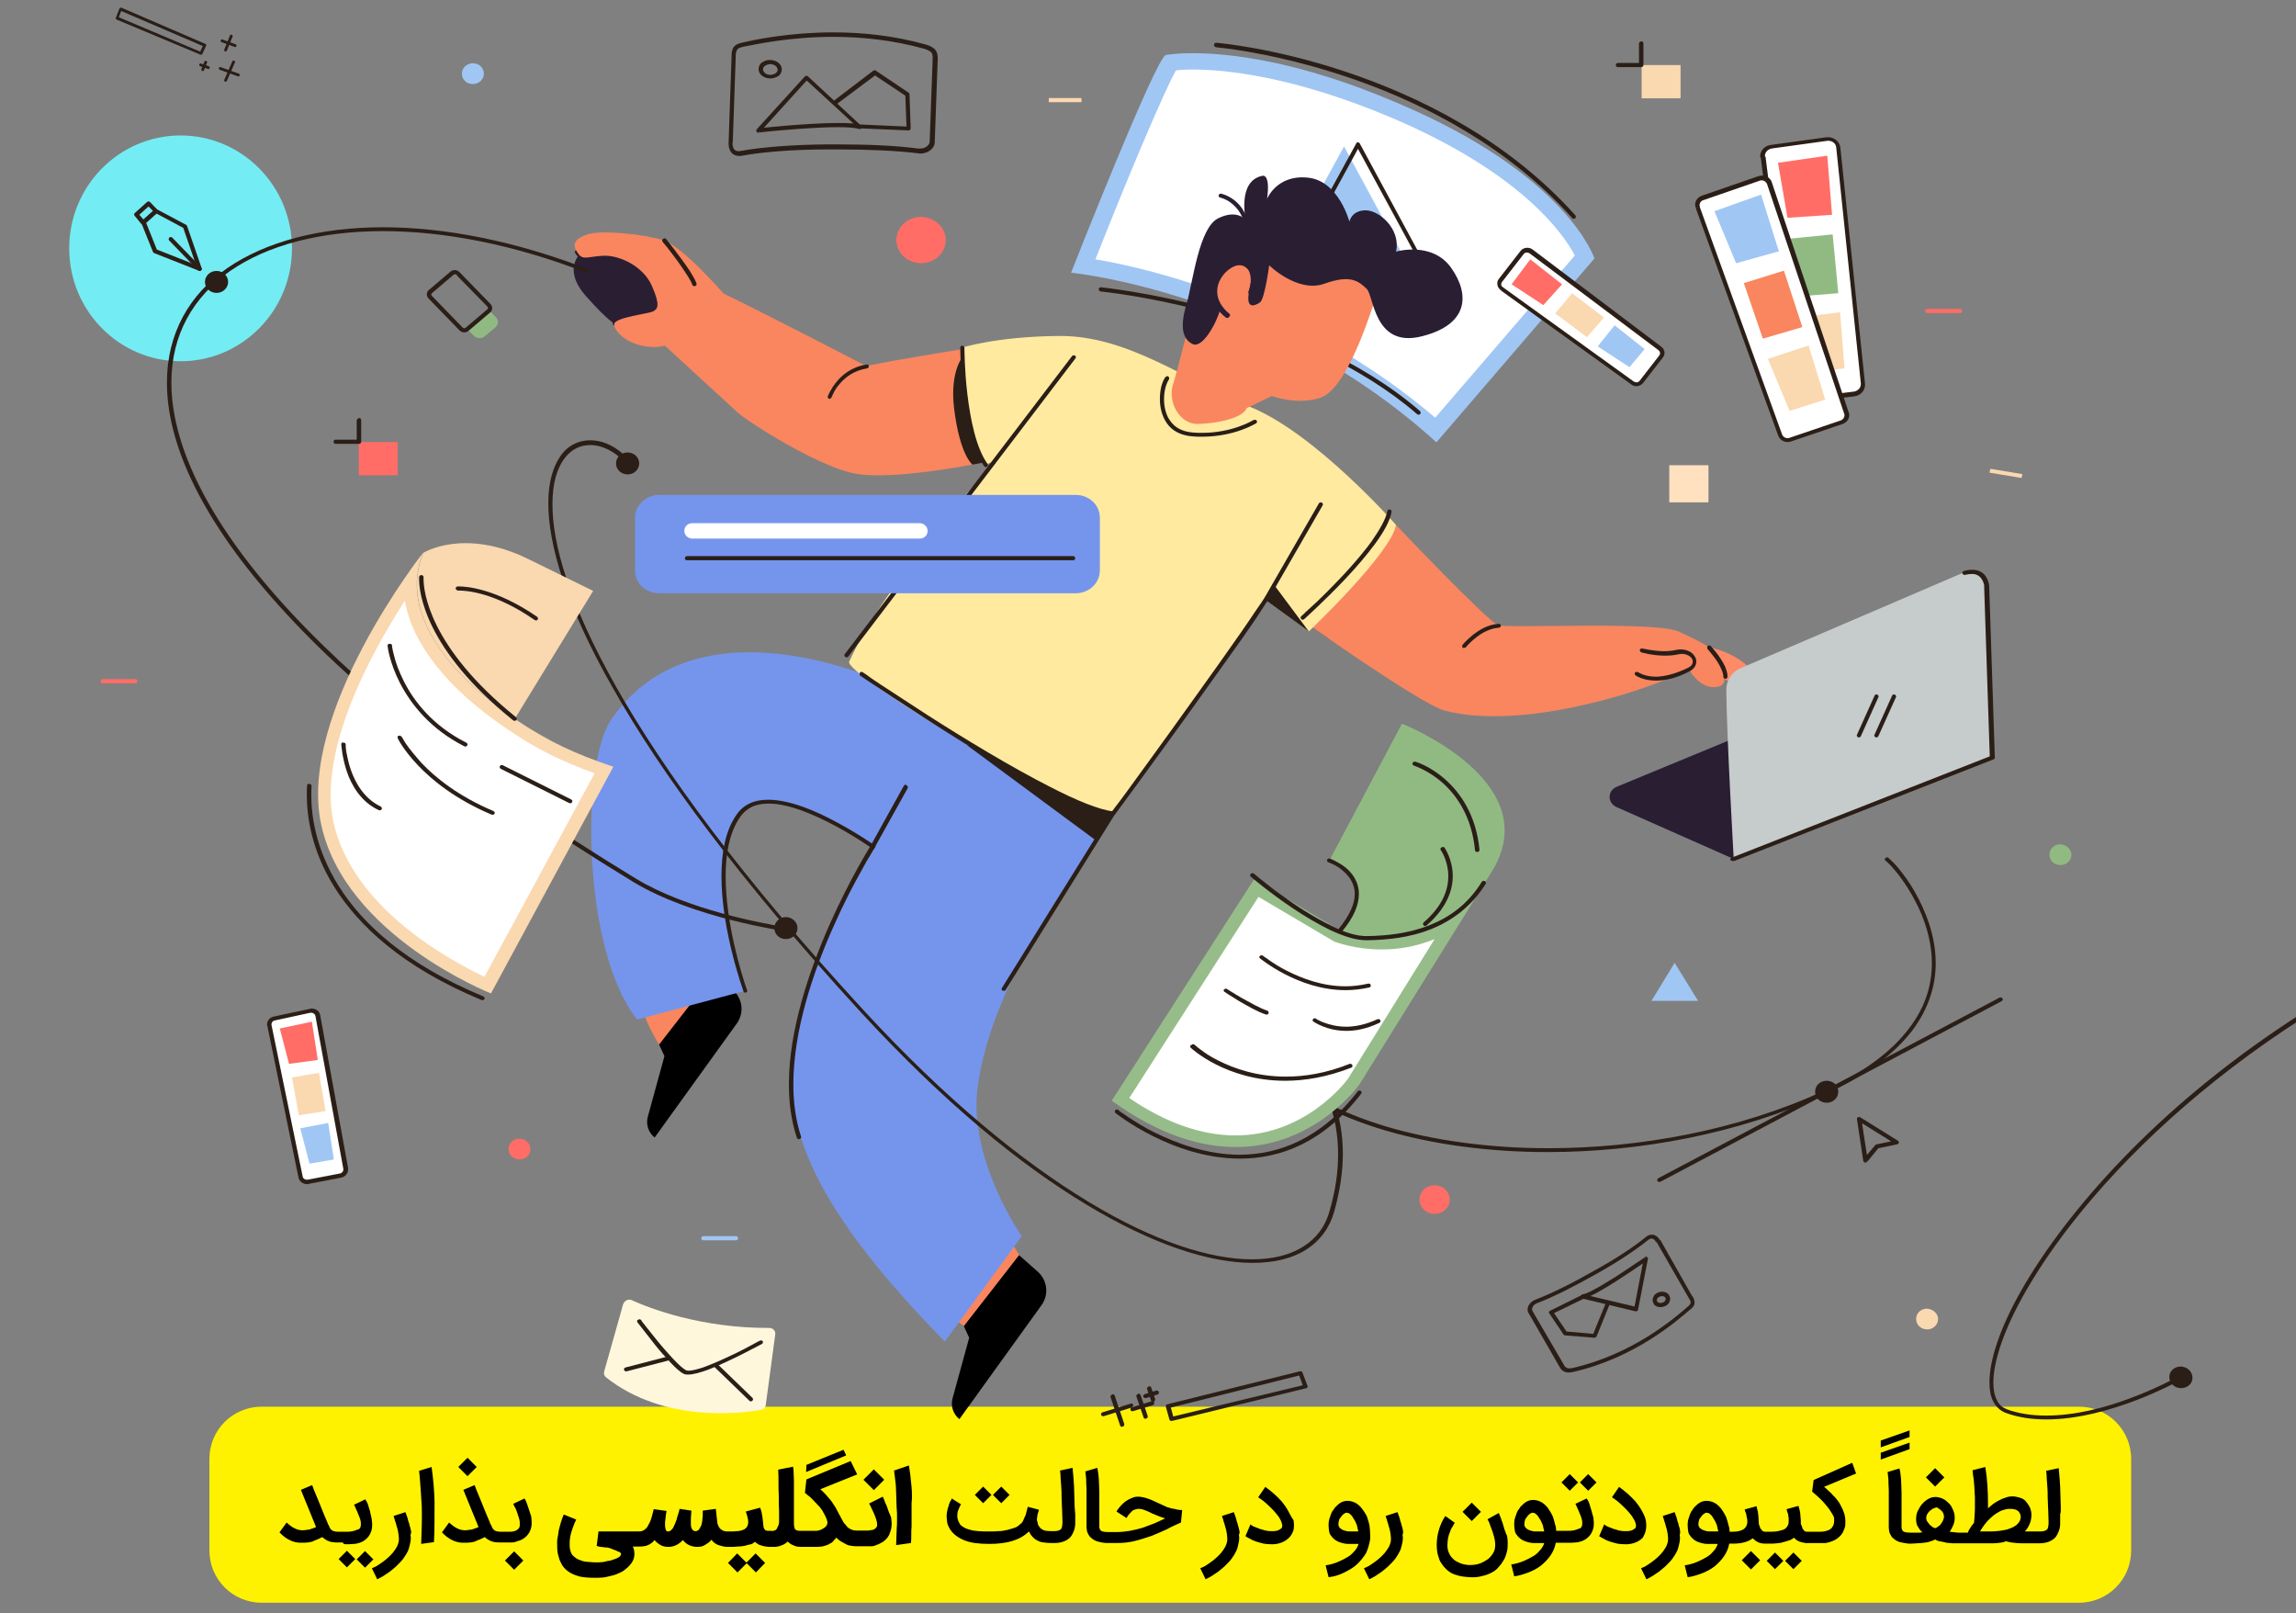<?xml version="1.0" encoding="utf-8"?>
<!-- Generator: Adobe Illustrator 22.1.0, SVG Export Plug-In . SVG Version: 6.00 Build 0)  -->
<svg version="1.1" id="Layer_1" xmlns="http://www.w3.org/2000/svg" xmlns:xlink="http://www.w3.org/1999/xlink" x="0px" y="0px"
	 viewBox="0 0 773 543" style="enable-background:new 0 0 773 543;" xml:space="preserve">
<rect x="0" y="0" width="773" height="543" fill="#808080" stroke="none"/>
<style type="text/css">
	.st0{fill:#FFF200;}
	.st1{fill:#FFFFFF;}
	.st2{fill:#74ECF3;}
	.st3{fill:#A0C6F4;}
	.st4{fill:#2A1E17;}
	.st5{fill:#F9865F;}
	.st6{fill:#2A1E33;}
	.st7{fill:#7595EC;}
	.st8{fill:#FF8A66;}
	.st9{fill:#FFEAA0;}
	.st10{fill:#FF6D66;}
	.st11{fill:#FAD8B0;}
	.st12{fill:#C6CBCB;}
	.st13{fill:#FFF7DC;}
	.st14{fill:#FFE1C0;}
	.st15{fill:#91BA83;}
	.st16{fill:#96BD89;}
</style>
<g>
	<path class="st0" d="M699.9,539.5H88.1c-9.8,0-17.6-7.9-17.6-17.6v-30.8c0-9.8,7.9-17.6,17.6-17.6h611.8c9.8,0,17.6,7.9,17.6,17.6
		v30.8C717.5,531.7,709.6,539.5,699.9,539.5z"/>
</g>
<g>
	<g>
		<path d="M122.9,522.1l-2.8,2.8l2.8,2.8l2.8-2.8L122.9,522.1z M114,524.8l2.8,2.8l2.8-2.8l-2.8-2.8L114,524.8z M116.4,519.8
			c0.5,0,0.9,0,1.3,0c0.5,0,1-0.1,1.5-0.1s0.9-0.1,1.2-0.2c1-0.2,2-0.7,2.7-1.3c0.7-0.6,1.3-1.3,1.7-2.3c0.4-0.9,0.5-1.7,0.5-2.8
			c0-0.6-0.1-1.2-0.2-2c-0.1-0.7-0.4-1.5-0.5-2.3c-0.2-0.7-0.5-1.6-0.7-2.3c-0.2-0.7-0.6-1.3-0.9-1.8l-3.8,1.8
			c0.1,0.2,0.4,0.7,0.5,1.1c0.2,0.5,0.4,0.9,0.6,1.3c0.2,0.5,0.4,1,0.6,1.5s0.4,1,0.5,1.5c0.1,0.5,0.1,0.9,0.1,1.3
			c0,0.4-0.1,0.7-0.2,1c-0.2,0.4-0.5,0.6-1,0.7c-0.5,0.2-1,0.4-1.5,0.5s-1.1,0.2-1.7,0.2c-0.6,0-1.1,0-1.7,0h-1.7
			c-0.6,0-1-0.1-1.3-0.2c-0.4-0.1-0.6-0.2-0.9-0.5s-0.4-0.5-0.6-0.9c-0.1-0.4-0.2-0.6-0.5-1l-0.2-0.6c-0.9-2-1.6-3.8-2.2-5.3
			c-0.6-1.6-1.2-2.8-1.6-3.9c-0.5-1.2-1-2.3-1.3-3.3l-3.8,1.6l5.1,12.5c-0.1,0.1-0.2,0.1-0.4,0.2s-0.4,0.1-0.5,0.2
			c-0.2,0.1-0.4,0.1-0.6,0.2s-0.4,0.1-0.6,0.2c-0.1,0.1-0.4,0.1-0.6,0.1s-0.5,0.1-0.7,0.1c-0.2,0-0.5,0.1-0.7,0.1
			c-0.2,0-0.5,0-0.6,0c-0.7,0-1.6-0.2-2.4-0.6c-0.9-0.4-1.8-1.1-2.8-2l-2.4,3.3c1,1.1,2.2,2,3.4,2.6s2.4,0.9,3.8,0.9
			c0.9,0,1.7,0,2.4-0.1s1.5-0.2,2.1-0.6c0.5-0.2,1-0.4,1.5-0.6c0.5-0.2,0.9-0.5,1.2-0.6c0.2,0.2,0.6,0.5,0.9,0.7
			c0.4,0.2,0.7,0.5,1.1,0.6c0.4,0.1,0.9,0.4,1.5,0.4c0.1,0,0.2,0,0.4,0c0.2,0.1,0.4,0.1,0.6,0.1h2.4
			C115.7,519.8,115.9,519.8,116.4,519.8z M138.3,515c-0.1-0.5-0.2-1-0.4-1.5c-0.1-0.5-0.2-1-0.4-1.3c-0.2-1.1-0.6-2.1-1-3.2l-4,1.3
			c0.1,0.5,0.4,1,0.5,1.6c0.2,0.6,0.4,1.2,0.6,2c0.2,0.6,0.4,1.3,0.5,2.1s0.2,1.3,0.2,2c0,0.6-0.1,1.3-0.4,2c-0.2,0.6-0.6,1.2-1,1.8
			c-0.4,0.6-0.9,1.2-1.5,1.8c-0.6,0.6-1.2,1.1-1.8,1.6c-0.7,0.5-1.3,1-2.1,1.5c-0.7,0.5-1.5,0.9-2.3,1.2l1.8,3.7c1-0.5,2-1,2.8-1.6
			c1-0.6,1.8-1.2,2.7-2c0.9-0.7,1.6-1.5,2.3-2.2c0.7-0.7,1.3-1.6,1.8-2.4s1-1.7,1.2-2.7c0.2-1,0.5-1.8,0.5-2.8c0-0.4,0-0.9-0.1-1.3
			C138.5,516,138.5,515.5,138.3,515z M145.3,493.8l-4.2,1.3c0.4,3.5,0.6,7.6,0.9,12c0.1,3.4,0,7.6-0.2,12.6l4.3-0.6
			c0.2-3.4,0.2-8,0.2-13.7C146.2,501.8,145.9,497.9,145.3,493.8z M160.5,493.8l-3.1-3.1l-3.1,3.1l3.1,3.1L160.5,493.8z M178.2,508.5
			c-0.2-0.7-0.5-1.5-0.7-2.1c-0.2-0.7-0.5-1.3-0.9-2l-3.8,1.8c0.2,0.6,0.6,1.2,0.9,1.8c0.2,0.6,0.5,1.3,0.7,2
			c0.2,0.6,0.4,1.2,0.5,1.7c0.1,0.5,0.1,0.9,0.1,1.2c0,0.5,0,0.9-0.1,1.1c-0.1,0.4-0.4,0.6-0.7,0.9c-0.2,0.2-0.6,0.4-1,0.5
			s-0.9,0.2-1.2,0.2c-0.5,0-0.9,0-1.3,0h-2.3c-0.6,0-1-0.1-1.3-0.2c-0.4-0.1-0.6-0.2-0.9-0.5c-0.2-0.2-0.4-0.5-0.6-0.9
			c-0.1-0.4-0.2-0.6-0.5-1l-0.2-0.6c-0.9-2-1.6-3.8-2.2-5.3c-0.6-1.6-1.2-2.8-1.6-3.9c-0.5-1.2-1-2.3-1.3-3.3l-3.8,1.6l5.1,12.5
			c-0.1,0.1-0.2,0.1-0.4,0.2c-0.1,0.1-0.4,0.1-0.5,0.2c-0.2,0.1-0.4,0.1-0.6,0.2c-0.2,0.1-0.4,0.1-0.6,0.2c-0.1,0.1-0.4,0.1-0.6,0.1
			c-0.2,0-0.5,0.1-0.7,0.1s-0.5,0.1-0.7,0.1c-0.2,0-0.5,0-0.6,0c-0.7,0-1.6-0.2-2.4-0.6c-0.9-0.4-1.8-1.1-2.8-2l-2.4,3.3
			c1,1.1,2.2,2,3.4,2.6c1.2,0.6,2.4,0.9,3.8,0.9c0.9,0,1.7,0,2.4-0.1c0.7-0.1,1.5-0.2,2.1-0.6c0.5-0.2,1-0.4,1.5-0.6
			s0.9-0.5,1.2-0.6c0.2,0.2,0.6,0.5,0.9,0.7c0.4,0.2,0.7,0.5,1.1,0.6c0.4,0.1,0.9,0.4,1.5,0.4c0.5,0.1,1.1,0.1,1.7,0.1l0,0h2.3
			c0.5,0,1,0,1.6,0s1.2-0.1,1.8-0.4c1-0.2,2-0.7,2.7-1.3s1.3-1.3,1.7-2.3c0.4-0.9,0.5-1.7,0.5-2.8c0-0.7-0.1-1.5-0.2-2.2
			C178.6,510,178.5,509.2,178.2,508.5z M170,525.3l3.1,3.1l3.1-3.1l-3.1-3.1L170,525.3z M224.2,508.1L224.2,508.1
			C224.4,508,224.4,508.1,224.2,508.1z M251.3,526l-3.1-3.1l-3.1,3.2l3.2,3.2l3.1-3.1l3.1,3.1l3.1-3.2l-3.2-3.2L251.3,526z M284,488
			l-12.5,5.1l-0.1,2.4l13.5-5.6L284,488z M299,508.3c-0.2-0.7-0.5-1.6-0.9-2.3c-0.2-0.7-0.6-1.5-0.9-2.2l-4.6,2.3
			c0.4,0.6,0.6,1.2,1,2c0.4,0.7,0.6,1.3,0.9,2c0.2,0.6,0.5,1.2,0.6,1.7c0.1,0.5,0.2,0.9,0.2,1.2c0,0.4,0,0.7-0.1,0.9
			c-0.1,0.2-0.4,0.5-0.6,0.7c-0.2,0.1-0.6,0.4-1,0.4c-0.4,0.1-0.9,0.1-1.2,0.2c-0.5,0-0.9,0-1.2,0h-2.9c-0.5,0-1-0.1-1.3-0.2
			c-0.4-0.1-0.9-0.4-1.2-0.6c-0.4-0.2-0.7-0.6-1-1c-0.4-0.4-0.6-0.7-0.9-1.1c-0.2-0.5-0.5-0.9-0.7-1.3c-0.2-0.5-0.5-0.9-0.7-1.3l0,0
			l-0.1-0.2c-0.4-0.7-0.7-1.3-1.1-2.1c-0.4-0.6-0.9-1.3-1.3-2c-0.5-0.6-1.1-1.3-1.7-2s-1.2-1.3-2.1-2.1l12.4-5l-2.2-4.5l-14.9,6.2
			l-0.5,4.5c0.5,0.4,1,0.9,1.6,1.3c0.6,0.5,1.1,1.1,1.7,1.7c0.6,0.6,1.1,1.2,1.7,1.8c0.5,0.6,1,1.3,1.3,2c0.4,0.6,0.7,1.3,1,2
			c0.2,0.6,0.4,1.2,0.2,1.7c0,0.2-0.2,0.5-0.5,0.9c-0.2,0.2-0.6,0.5-1,0.7c-0.4,0.2-0.7,0.4-1.1,0.5c-0.4,0.1-0.7,0.2-1.1,0.2h-5.5
			l0,0l0,0c-0.5,0-0.9-0.1-1.1-0.2c-0.2-0.1-0.5-0.2-0.6-0.5l0,0c-0.1-0.2-0.2-0.5-0.2-0.7s-0.1-0.5-0.1-0.7c0-0.7,0-1.6,0-2.4
			c0-0.9,0-1.6,0-2.3c0-1.5,0-2.9,0-4.5c0-1,0-1.8,0-2.8c0-1,0-1.8,0-2.7s-0.1-1.7-0.1-2.6s-0.1-1.6-0.2-2.2l-5,1
			c0.1,1.3,0.1,2.8,0.1,4.2c0,1.5,0,3.1,0.1,4.8c0,2,0,3.5,0.1,5c0,1.5,0,2.6,0,3.5c0,0.4-0.1,0.9-0.2,1.2s-0.4,0.7-0.5,1.1
			c-0.2,0.4-0.5,0.6-0.9,0.7c-0.4,0.1-0.6,0.2-1,0.1h-1.1c-0.4,0-0.6-0.1-0.9-0.2c-0.2-0.2-0.4-0.5-0.5-0.7s-0.2-0.6-0.2-1
			s-0.1-0.7-0.1-1c-0.1-1-0.2-2-0.4-2.8c-0.1-0.9-0.4-1.6-0.6-2.1l-4.8,1.3c0.2,0.6,0.4,1.2,0.5,1.6c0.1,0.4,0.1,0.6,0.2,0.9
			c0,0.2,0.1,0.4,0.1,0.6c0,0.1,0,0.4,0,0.6c0,0.6-0.2,1.1-0.5,1.6c-0.4,0.4-0.7,0.7-1.3,0.9c-0.6,0.2-1.2,0.4-2,0.4
			c-0.7,0.1-1.5,0.1-2.2,0.1h-1.3c-0.2,0-0.6-0.1-1-0.2c-0.4-0.1-0.6-0.4-1-0.6c-0.2-0.2-0.5-0.5-0.7-1c-0.2-0.4-0.4-0.9-0.4-1.3
			l-0.5-4.5l-4.4,0.6c0,0.4,0,0.7,0,1.2c0,0.5,0,1-0.1,1.5c0,0.5-0.1,1-0.2,1.5c-0.1,0.5-0.2,1-0.5,1.3c-0.1,0.4-0.4,0.7-0.6,1
			c-0.2,0.2-0.6,0.4-1,0.4c-0.4,0-0.7-0.1-1-0.4c-0.2-0.2-0.4-0.6-0.5-1c-0.1-0.4-0.1-0.9-0.1-1.3c0-0.5,0-1,0-1.6
			c0-0.5,0.1-1,0.1-1.5c0-0.5,0.1-0.9,0.1-1.1l-4-0.6c-0.1,0.5-0.2,1-0.4,1.5c-0.1,0.6-0.4,1.1-0.5,1.7c-0.1,0.6-0.4,1.1-0.6,1.7
			c-0.2,0.6-0.5,1.1-0.7,1.5c-0.2,0.4-0.6,0.7-0.9,1c-0.4,0.2-0.6,0.2-1,0.2c-0.4-0.1-0.5-0.4-0.6-0.7c-0.1-0.4-0.2-0.9-0.2-1.5
			s0-1.1,0.1-1.7c0.1-0.6,0.1-1.2,0.2-1.7c0.1-0.5,0.1-0.9,0.2-1.1c0-0.1,0-0.1,0-0.2l-4.3-0.6c-0.4,1.6-0.7,2.9-1.1,3.9
			c-0.4,1-0.9,1.7-1.2,2.3c-0.5,0.5-0.9,0.9-1.5,1.1c-0.5,0.2-1,0.2-1.6,0.2c0,0,0,0-0.1,0h-0.1h-13l-0.6,4.9c0.1,0,0.2,0,0.4,0.1
			c0.1,0,0.2,0,0.4,0.1c0.1,0,0.2,0,0.4,0.1c0.1,0,0.2,0,0.4,0c0.6,0.1,1.1,0.2,1.7,0.2c0.6,0,1.1,0.2,1.6,0.4l0,0
			c0.5,0.2,0.9,0.4,1.3,0.5c0.4,0.1,0.7,0.4,1.1,0.5c0.4,0.1,0.6,0.2,0.7,0.4s0.2,0.2,0.2,0.2c0,0.4-0.1,0.7-0.5,1.1
			c-0.4,0.2-0.9,0.6-1.3,0.7c-0.6,0.2-1.2,0.4-1.8,0.6c-0.7,0.1-1.3,0.2-2,0.4s-1.2,0.1-1.8,0.2c-0.6,0-1,0-1.2,0
			c-0.6,0-1.2,0-1.8-0.1c-0.6,0-1.2-0.1-2-0.2c-0.6-0.1-1.2-0.4-1.8-0.6c-0.6-0.2-1.1-0.6-1.6-1c-0.5-0.4-0.9-0.9-1.1-1.5
			c-0.2-0.6-0.4-1.3-0.4-2.1c0-0.4,0-0.9,0-1.2s0-0.7,0.1-1.2c0-0.4,0.1-0.9,0.2-1.2c0.1-0.5,0.2-0.9,0.4-1.5
			c0.1-0.5,0.4-1.1,0.6-1.7s0.5-1.3,0.9-2.1l-4.2-1.7c-0.4,1-0.7,1.8-1,2.8c-0.2,0.9-0.5,1.7-0.7,2.6c-0.1,0.9-0.2,1.7-0.4,2.6
			s-0.1,1.7-0.1,2.7c0,1.3,0.1,2.4,0.5,3.5c0.2,1.1,0.7,2,1.2,2.9c0.6,0.9,1.3,1.6,2.2,2.2c0.9,0.6,1.8,1,2.8,1.3
			c1,0.4,2.1,0.5,3.1,0.6c1.1,0.1,2.1,0.1,3.1,0.1c0.7,0,1.6,0,2.6-0.1c1-0.1,1.8-0.4,2.8-0.6s2-0.6,2.8-1c1-0.4,1.7-1,2.4-1.6
			c0.7-0.6,1.3-1.3,1.8-2.1c0.5-0.9,0.7-1.7,0.7-2.7c0-0.4-0.1-0.7-0.1-1.1c-0.1-0.5-0.2-0.9-0.5-1.3h1.8h0.1h0.1
			c1.2,0,2.3-0.1,3.2-0.5c0.9-0.4,1.6-1,2.2-1.7c0.5,0.7,1.2,1.2,2,1.7c0.7,0.4,1.6,0.6,2.6,0.6c1,0,1.8-0.2,2.7-0.6
			c0.9-0.5,1.6-1,2.2-1.7c0.6,0.7,1.2,1.3,2.1,1.7s1.7,0.6,2.7,0.6c0.9,0,1.7-0.1,2.4-0.5c0.7-0.4,1.5-0.9,2.1-1.5l0,0
			c0-0.1,0.1-0.1,0.1-0.2c0.1-0.1,0.1-0.1,0.2-0.2c0.7,0.9,1.5,1.5,2.4,1.8s2,0.6,2.9,0.6l0,0l0,0h1.2c0.7,0,1.5,0,2.2-0.1
			c0.7,0,1.5-0.1,2.2-0.2c0.7-0.1,1.3-0.4,2.1-0.5c0.7-0.1,1.2-0.5,1.7-0.9c0.5,0.5,1.2,1,2,1.2c0.6,0.2,1.5,0.4,2.4,0.5
			c0.1,0,0.1,0,0.2,0h2c0.7,0,1.6-0.2,2.3-0.5c0.7-0.2,1.5-0.7,2.1-1.3c0.5,0.5,1.1,1,2,1.3c0.7,0.4,1.6,0.5,2.6,0.5l0,0l0,0h5.3
			c0.5,0,1-0.1,1.5-0.1c0.5-0.1,1-0.2,1.5-0.4c0.5-0.1,1-0.4,1.3-0.6c0.5-0.2,0.9-0.5,1.3-1c0.1-0.1,0.2-0.4,0.5-0.5
			c0.1-0.1,0.2-0.4,0.4-0.5c0.5,0.5,1,1,1.6,1.3s1.2,0.7,1.8,1s1.2,0.4,2,0.5c0.6,0.1,1.3,0.1,2.2,0.1l0,0h2.3c0.5,0,1.1,0,1.7,0
			c0.6,0,1.2-0.1,1.8-0.4c1.1-0.4,2.1-0.9,2.8-1.5c0.7-0.6,1.5-1.5,1.8-2.6c0.4-0.9,0.6-2,0.6-3.1c0-0.7-0.1-1.5-0.2-2.2
			C299.5,509.7,299.3,509,299,508.3z M297.7,498.1l-3.5-3.5l-3.5,3.5l3.5,3.5L297.7,498.1z M307,502c-0.1-1.3-0.2-2.8-0.4-4.3
			c-0.1-1.5-0.4-2.9-0.6-4.4l-5,1.7c0.1,0.5,0.1,1.1,0.2,1.6c0.1,0.5,0.1,1,0.2,1.6c0.1,0.6,0.1,1.2,0.2,1.8c0,0.7,0.1,1.5,0.1,2.3
			c0,0.9,0.1,2,0.1,3.1c0,1.2,0.1,2.6,0.2,4c0,0.7,0,1.6,0,2.4c0,0.9,0,1.8-0.1,2.7c0,1-0.1,1.8-0.1,2.8c0,1-0.1,1.8-0.1,2.8l5-0.7
			c0.1-0.9,0.1-1.8,0.1-2.8c0-1,0-1.8,0.1-2.8c0-1,0-1.8,0-2.7c0-0.9,0-1.7,0-2.4c0-0.9,0-1.8,0-2.9C307.1,504.6,307,503.4,307,502z
			 M333.8,503.2l-2.8-2.8l-2.8,2.8l2.8,2.8L333.8,503.2z M339.9,503.2l-2.8-2.8l-2.8,2.8l2.8,2.8L339.9,503.2z M361.8,507l-0.1-3.3
			c0-1.2-0.1-2.3-0.1-3.4c-0.1-1.1-0.1-2.1-0.2-2.9c-0.1-0.9-0.1-1.6-0.2-2.2c0-0.6-0.1-1-0.1-1.1l-4.2,0.9c0,0.1,0,0.4,0.1,0.9
			c0,0.5,0.1,1.1,0.1,2c0.1,0.7,0.1,1.7,0.2,2.7c0.1,1,0.1,2.2,0.1,3.3c0.1,2,0.1,3.5,0.2,4.9c0,1.3,0.1,2.3,0.1,3.1
			c0,0.7,0,1.3-0.1,1.8s-0.2,0.9-0.5,1.1l0,0c-0.4,0.4-1.2,0.6-2.3,0.6H354h-0.1h-0.1c-0.9,0-1.5-0.1-2.1-0.2
			c-0.6-0.2-1-0.5-1.3-0.7c-0.4-0.4-0.6-0.7-0.9-1.2c-0.1-0.5-0.2-1-0.4-1.6c0-0.6,0.1-1.2,0.2-1.8s0.4-1.1,0.5-1.7l-3.8-1
			c-0.1,0.5-0.2,1.1-0.4,1.6c-0.1,0.6-0.2,1.1-0.5,1.6c-0.2,0.5-0.5,1.1-0.7,1.6c-0.2,0.5-0.7,0.9-1.1,1.2c-0.5,0.5-1.1,0.9-1.8,1.1
			c-0.7,0.2-1.5,0.5-2.4,0.7c-0.9,0.2-1.8,0.4-2.9,0.4c-1,0.1-2.1,0.1-3.3,0.1s-2.4,0-3.5-0.1s-2.1-0.2-2.9-0.5
			c-0.9-0.2-1.6-0.5-2.2-0.9s-1.1-0.7-1.3-1.3c-0.2-0.4-0.4-0.7-0.5-1.1c-0.1-0.4-0.2-0.7-0.2-1.1c0-0.6,0-1,0.1-1.5
			c0.1-0.4,0.2-0.7,0.4-1.1c0.1-0.2,0.2-0.6,0.4-0.9c0.1-0.2,0.2-0.5,0.4-0.6l-3.2-2c0,0-0.1,0.1-0.1,0.4c-0.1,0.1-0.2,0.4-0.4,0.6
			c-0.1,0.2-0.2,0.6-0.4,1c-0.1,0.4-0.2,0.9-0.4,1.3l0,0c-0.2,0.9-0.4,1.7-0.4,2.6c0,0.7,0.1,1.5,0.2,2.2c0.1,0.7,0.5,1.5,0.9,2.2
			c1.1,1.7,2.7,2.9,4.9,3.8s5,1.2,8.4,1.2c6,0,10.4-1.3,13.3-4.2c0.4,0.7,0.7,1.3,1.2,1.8c0.5,0.5,1,1,1.6,1.2
			c0.6,0.4,1.3,0.6,2.1,0.7c0.7,0.1,1.6,0.2,2.4,0.2h0.1h0.1h0.1h0.9c2.3,0,4-0.6,5.3-1.8c0.5-0.5,0.7-1,1-1.5
			c0.2-0.5,0.5-1.1,0.6-1.6s0.2-1.1,0.2-1.6c0-0.5,0-1,0-1.3c0-0.5,0-1.1,0-2C361.9,509.1,361.9,508.1,361.8,507z M362,511.9
			L362,511.9L362,511.9L362,511.9z M392.9,507.3c-0.9-0.4-1.6-0.7-2.4-1.1c-0.9-0.4-1.6-0.7-2.4-1.1s-1.6-0.6-2.4-0.9
			c-0.9-0.2-1.7-0.4-2.4-0.4c-0.9,0-1.6,0.1-2.3,0.5c-0.7,0.2-1.3,0.6-2.1,1.1c-0.6,0.5-1.2,1-1.7,1.6c-0.5,0.6-1,1.2-1.3,1.8
			l3.4,2.2c0-0.1,0.1-0.2,0.2-0.4c0.1-0.2,0.2-0.4,0.4-0.6s0.4-0.5,0.6-0.7c0.2-0.2,0.5-0.5,0.7-0.7s0.6-0.4,1-0.5
			c0.4-0.1,0.7-0.2,1.1-0.2c0.6,0,1.3,0.1,2,0.4c0.6,0.2,1.3,0.5,2.1,0.9c0.7,0.4,1.5,0.6,2.3,1c0.9,0.4,1.7,0.6,2.6,0.9
			c-1.2,0.6-2.4,1.1-3.7,1.7c-1.3,0.5-2.7,1-4,1.5c-1.3,0.4-2.8,0.7-4.2,1c-1.3,0.2-2.8,0.4-4.2,0.4h-3.1h-0.1h-0.1
			c-1.2,0-2.1-0.2-2.4-0.6c-0.2-0.1-0.2-0.5-0.4-0.9c0-0.4,0-0.7,0-1.1s0-0.6,0-1s0-0.6,0-1c0-0.4,0-0.7,0-1.1c0-0.4,0-0.7,0-1.1
			v-0.9c0-0.2,0-0.6,0-0.9c0-0.4,0-0.6,0-1c0-0.4,0-0.6,0-0.9c0-1,0-2,0-2.9c0-1.1-0.1-2.1-0.1-3.1s-0.1-2-0.2-2.8
			c-0.1-0.9-0.2-1.6-0.4-2.3l-4,1.2c0.1,0.5,0.1,1.1,0.2,1.7c0.1,0.6,0.1,1.3,0.1,2.1s0.1,1.5,0.1,2.3c0,0.9,0,1.6,0,2.4
			s0,1.6,0,2.3c0,0.7,0,1.5,0,2.2c0,1.1,0,2.1,0,2.9c0,0.9,0,1.3,0,1.7c0,0.2,0,0.6,0,1s0.1,0.7,0.1,1.2c0.1,0.4,0.2,0.9,0.5,1.3
			c0.2,0.5,0.5,0.9,0.9,1.2c0.6,0.6,1.5,1.1,2.3,1.3c0.9,0.2,1.8,0.5,3.1,0.5h0.1h3.2c2.1,0,4.2-0.2,6.1-0.7c2-0.5,3.8-1.1,5.6-1.7
			c1.8-0.7,3.5-1.5,5.1-2.2c1.6-0.9,3.2-1.6,4.8-2.3l0.4-4.2c-0.9,0-1.7-0.1-2.6-0.4C394.6,507.9,393.7,507.5,392.9,507.3z
			 M417.2,515c-0.1-0.5-0.2-1-0.4-1.5c-0.1-0.5-0.2-1-0.4-1.3c-0.2-1.1-0.6-2.1-1-3.2l-4,1.3c0.1,0.5,0.4,1,0.5,1.6
			c0.2,0.6,0.4,1.2,0.6,2c0.2,0.6,0.4,1.3,0.5,2.1s0.2,1.3,0.2,2c0,0.6-0.1,1.3-0.4,2c-0.2,0.6-0.6,1.2-1,1.8
			c-0.4,0.6-0.9,1.2-1.5,1.8c-0.6,0.6-1.2,1.1-1.8,1.6c-0.7,0.5-1.3,1-2.1,1.5c-0.7,0.5-1.5,0.9-2.3,1.2l1.8,3.7c1-0.5,2-1,2.8-1.6
			c1-0.6,1.8-1.2,2.7-2c0.9-0.7,1.6-1.5,2.3-2.2c0.7-0.7,1.3-1.6,1.8-2.4c0.5-0.9,1-1.7,1.2-2.7c0.2-1,0.5-1.8,0.5-2.8
			c0-0.4,0-0.9-0.1-1.3C417.5,516,417.3,515.5,417.2,515z M433.7,508.6c-0.6-1.1-1.3-2.1-2.1-3.1c-0.9-1-1.7-1.8-2.7-2.7
			c-1-0.9-2-1.6-2.9-2.3l-2.4,3.5c0.5,0.4,1.1,0.7,1.7,1.2c0.6,0.5,1.2,1,1.8,1.6s1.2,1.1,1.7,1.7c0.6,0.6,1,1.2,1.5,1.8
			c0.5,0.6,0.7,1.2,1,1.7c0.2,0.6,0.4,1.1,0.4,1.5c0,0.5-0.1,0.9-0.5,1.1c-0.4,0.2-0.7,0.5-1.1,0.6c-0.5,0.1-0.9,0.2-1.3,0.2
			c-0.5,0-0.9,0-1.1,0c-0.5,0-1-0.1-1.6-0.2c-0.6-0.1-1.2-0.4-1.8-0.5c-0.6-0.2-1.2-0.5-1.8-0.7s-1.1-0.5-1.5-0.9l-1.7,4
			c0.6,0.4,1.2,0.7,1.8,1c0.6,0.4,1.3,0.6,2.1,0.9c0.7,0.2,1.5,0.4,2.2,0.6c0.7,0.1,1.5,0.2,2.2,0.2c1.3,0.1,2.6-0.1,3.7-0.5
			c1.1-0.4,2-1,2.7-1.7c0.7-0.7,1.2-1.6,1.5-2.6c0.2-1,0.2-2.1,0-3.3C434.7,510.7,434.3,509.6,433.7,508.6z M461.3,518.1
			c0-0.2,0-0.5,0-0.7c0-0.2,0-0.5,0-0.9c0-0.9-0.1-1.7-0.2-2.7c-0.1-0.9-0.4-1.7-0.6-2.4c-0.2-0.9-0.6-1.6-1-2.2
			c-0.4-0.7-0.9-1.3-1.3-1.8c-1.3-1.5-2.9-2.2-4.6-2.2c-0.7,0-1.5,0.2-2.2,0.6c-0.7,0.4-1.3,1-2,1.7c-0.2,0.4-0.6,0.9-0.9,1.3
			c-0.2,0.5-0.5,1-0.6,1.5c-0.2,0.5-0.4,1.1-0.5,1.6c-0.1,0.6-0.1,1.1-0.1,1.7c0,0.7,0.1,1.3,0.2,2s0.5,1.2,0.9,1.7
			c0.6,0.7,1.3,1.3,2.3,1.7c1,0.4,2.1,0.7,3.3,0.7c0.2,0,0.5,0,0.7,0c0.2,0,0.6,0,0.9,0s0.6,0,0.9,0h0.9c-0.2,0.7-0.6,1.5-1.2,2.2
			c-0.6,0.7-1.3,1.5-2.3,2.1s-2.1,1.2-3.3,1.7s-2.7,1-4.3,1.2l1,4c1.8-0.2,3.5-0.7,5.1-1.5s3.1-1.6,4.3-2.7s2.3-2.4,3.2-3.9
			C460.5,521.6,461,519.9,461.3,518.1z M456.7,515.5h-0.9c-0.2,0-0.6,0-0.9,0c-0.2,0-0.5,0-0.7,0c-0.4,0-0.9-0.1-1.2-0.2
			c-0.4-0.1-0.7-0.2-1.1-0.4c-0.4-0.2-0.6-0.4-0.9-0.7c-0.2-0.2-0.4-0.7-0.4-1.1c0-0.5,0.1-0.9,0.2-1.3c0.1-0.5,0.4-0.9,0.7-1.2
			c0.2-0.4,0.6-0.7,0.9-1c0.4-0.2,0.6-0.4,0.9-0.4c0.2,0,0.6,0.1,0.9,0.2c0.2,0.2,0.5,0.4,0.7,0.6l0,0c0.2,0.2,0.5,0.6,0.7,1
			c0.2,0.4,0.5,0.7,0.7,1.2c0.2,0.5,0.5,1,0.6,1.5c0.1,0.5,0.2,1.1,0.4,1.7C457.2,515.5,457,515.5,456.7,515.5z M472.3,515
			c-0.1-0.5-0.2-1-0.4-1.5c-0.1-0.5-0.2-1-0.4-1.3c-0.2-1.1-0.6-2.1-1-3.2l-4,1.3c0.1,0.5,0.4,1,0.5,1.6c0.2,0.6,0.4,1.2,0.6,2
			c0.2,0.6,0.4,1.3,0.5,2.1s0.2,1.3,0.2,2c0,0.6-0.1,1.3-0.4,2c-0.2,0.6-0.6,1.2-1,1.8c-0.4,0.6-0.9,1.2-1.5,1.8
			c-0.6,0.6-1.2,1.1-1.8,1.6c-0.7,0.5-1.3,1-2.1,1.5c-0.7,0.5-1.5,0.9-2.3,1.2l1.8,3.7c1-0.5,2-1,2.8-1.6c1-0.6,1.8-1.2,2.7-2
			c0.9-0.7,1.6-1.5,2.3-2.2c0.7-0.7,1.3-1.6,1.8-2.4c0.5-0.9,1-1.7,1.2-2.7c0.2-1,0.5-1.8,0.5-2.8c0-0.4,0-0.9-0.1-1.3
			C472.5,516,472.4,515.5,472.3,515z M498.6,508.9l-3.1-3.1l-3.1,3.1l3.1,3.1L498.6,508.9z M506.5,514.8c-0.2-0.7-0.4-1.5-0.6-2.1
			s-0.5-1.2-0.6-1.7c-0.2-0.5-0.4-1-0.5-1.2c-0.1-0.4-0.2-0.5-0.2-0.5l-3.8,2.1c0,0,0.1,0.1,0.2,0.4c0.1,0.2,0.4,0.6,0.5,1.1
			c0.2,0.5,0.4,1,0.6,1.6c0.2,0.6,0.5,1.2,0.6,1.8c0.2,0.6,0.4,1.2,0.5,1.8s0.2,1.2,0.2,1.7c0,1-0.1,2-0.6,2.8
			c-0.5,0.9-1.1,1.6-1.8,2.2c-0.9,0.6-1.7,1.1-2.8,1.5s-2.2,0.5-3.4,0.5c-1,0-2-0.2-2.9-0.5c-0.9-0.4-1.7-0.7-2.4-1.3
			c-0.7-0.6-1.2-1.2-1.6-2.1c-0.4-0.7-0.6-1.7-0.6-2.7c0-0.9,0.1-1.6,0.2-2.4c0.2-0.9,0.4-1.6,0.7-2.2c0.2-0.7,0.5-1.3,0.9-1.8
			c0.2-0.5,0.5-1,0.7-1.2l-3.2-2.3c-1,1.5-1.7,3.1-2.2,4.8c-0.5,1.7-0.7,3.4-0.7,5.1c0,0.9,0.1,1.6,0.2,2.3s0.4,1.5,0.6,2.2
			c0.2,0.7,0.6,1.3,1.1,2c0.4,0.6,1,1.2,1.5,1.7c1,0.9,2.1,1.5,3.3,1.8c1.2,0.4,2.7,0.6,4.4,0.7c1.5,0.1,2.9,0,4.2-0.4
			c1.2-0.2,2.3-0.7,3.3-1.2c1-0.5,1.8-1.2,2.4-2c0.7-0.7,1.2-1.6,1.7-2.4c0.5-0.9,0.7-1.8,1-2.8c0.2-1,0.2-2,0.2-2.9
			c0-0.7-0.1-1.5-0.2-2.2C506.9,516.1,506.8,515.4,506.5,514.8z M531.9,499l2.8,2.8l2.8-2.8l-2.8-2.8L531.9,499z M531.3,499
			l-2.8-2.8l-2.8,2.8l2.8,2.8L531.3,499z M535.8,508.5c-0.2-0.7-0.5-1.6-0.7-2.3s-0.6-1.3-0.9-1.8l-3.8,1.8c0.1,0.2,0.4,0.7,0.5,1.1
			c0.2,0.5,0.4,0.9,0.6,1.3c0.2,0.5,0.4,1,0.6,1.5c0.2,0.5,0.4,1,0.5,1.5c0.1,0.5,0.1,0.9,0.1,1.3c0,0.4-0.1,0.7-0.2,1
			c-0.2,0.4-0.5,0.6-1,0.7c-0.5,0.2-1,0.4-1.5,0.5c-0.5,0.1-1.1,0.2-1.7,0.2c-0.6,0-1.1,0-1.7,0h-2.7c0-0.9-0.1-1.6-0.4-2.3
			c-0.1-0.7-0.4-1.5-0.6-2.2s-0.6-1.3-1-2c-0.4-0.6-0.7-1.2-1.2-1.7c-1.3-1.5-2.9-2.2-4.6-2.2c-0.7,0-1.5,0.2-2.2,0.6
			c-0.7,0.4-1.3,1-2,1.7c-0.2,0.4-0.6,0.9-0.9,1.3c-0.2,0.5-0.5,1-0.6,1.5c-0.2,0.5-0.4,1.1-0.5,1.6c-0.1,0.6-0.1,1.1-0.1,1.7
			c0,0.7,0.1,1.3,0.2,2s0.5,1.2,0.9,1.7c0.6,0.7,1.3,1.3,2.3,1.7c1,0.4,2.1,0.7,3.3,0.7c0.2,0,0.5,0,0.7,0s0.6,0,0.9,0s0.6,0,0.9,0
			h0.9c-0.2,0.7-0.6,1.5-1.2,2.2c-0.6,0.7-1.3,1.5-2.3,2.1c-1,0.6-2.1,1.2-3.3,1.7c-1.2,0.5-2.7,1-4.3,1.2l1,4
			c1.6-0.2,3.2-0.7,4.8-1.3c1.5-0.6,2.9-1.3,4.2-2.3c1.2-1,2.3-2.1,3.2-3.4c0.9-1.3,1.5-2.7,1.8-4.3h2.9c0.2,0,0.6,0,1,0
			c0.5,0,0.9,0,1.3,0s1-0.1,1.5-0.1c0.5,0,0.9-0.1,1.2-0.2c1-0.2,2-0.7,2.7-1.3s1.3-1.3,1.7-2.3c0.4-0.9,0.5-1.7,0.5-2.8
			c0-0.6-0.1-1.2-0.2-2C536.2,510.1,536,509.2,535.8,508.5z M519.3,515.5h-0.9c-0.2,0-0.6,0-0.9,0s-0.5,0-0.7,0
			c-0.4,0-0.9-0.1-1.2-0.2c-0.4-0.1-0.7-0.2-1.1-0.4c-0.4-0.2-0.6-0.4-0.9-0.7c-0.2-0.2-0.4-0.7-0.4-1.1c0-0.5,0.1-0.9,0.2-1.3
			c0.1-0.5,0.4-0.9,0.7-1.2c0.2-0.4,0.6-0.7,0.9-1c0.4-0.2,0.6-0.4,0.9-0.4s0.6,0.1,0.9,0.2c0.2,0.2,0.5,0.4,0.7,0.6l0,0
			c0.2,0.2,0.5,0.6,0.7,1c0.2,0.4,0.5,0.7,0.7,1.2c0.2,0.5,0.5,1,0.6,1.5c0.1,0.5,0.2,1.1,0.4,1.7
			C519.9,515.5,519.6,515.5,519.3,515.5z M554.1,515.1c0.2-1,0.2-2.1,0-3.3c-0.2-1.1-0.7-2.1-1.3-3.2c-0.6-1.1-1.3-2.1-2.1-3.1
			c-0.9-1-1.7-1.8-2.7-2.7c-1-0.9-2-1.6-2.9-2.3l-2.4,3.5c0.5,0.4,1.1,0.7,1.7,1.2c0.6,0.5,1.2,1,1.8,1.6s1.2,1.1,1.7,1.7
			c0.6,0.6,1,1.2,1.5,1.8c0.4,0.6,0.7,1.2,1,1.7c0.2,0.6,0.4,1.1,0.4,1.5c0,0.5-0.1,0.9-0.5,1.1c-0.4,0.2-0.7,0.5-1.1,0.6
			c-0.5,0.1-0.9,0.2-1.3,0.2c-0.5,0-0.9,0-1.1,0c-0.5,0-1-0.1-1.6-0.2c-0.6-0.1-1.2-0.4-1.8-0.5c-0.6-0.2-1.2-0.5-1.8-0.7
			c-0.6-0.2-1.1-0.5-1.5-0.9l-1.7,4c0.6,0.4,1.2,0.7,1.8,1c0.6,0.4,1.3,0.6,2.1,0.9c0.7,0.2,1.5,0.4,2.2,0.6
			c0.7,0.1,1.5,0.2,2.2,0.2c1.3,0.1,2.6-0.1,3.7-0.5c1.1-0.4,2-1,2.7-1.7C553.4,517,553.9,516.1,554.1,515.1z M565.6,515
			c-0.1-0.5-0.2-1-0.4-1.5c-0.1-0.5-0.2-1-0.4-1.3c-0.2-1.1-0.6-2.1-1-3.2l-4,1.3c0.1,0.5,0.4,1,0.5,1.6c0.2,0.6,0.4,1.2,0.6,2
			c0.2,0.6,0.4,1.3,0.5,2.1c0.1,0.7,0.2,1.3,0.2,2c0,0.6-0.1,1.3-0.4,2c-0.2,0.6-0.6,1.2-1,1.8s-0.9,1.2-1.5,1.8
			c-0.6,0.6-1.2,1.1-1.8,1.6c-0.7,0.5-1.3,1-2.1,1.5c-0.7,0.5-1.5,0.9-2.3,1.2l1.8,3.7c1-0.5,2-1,2.8-1.6c1-0.6,1.8-1.2,2.7-2
			c0.9-0.7,1.6-1.5,2.3-2.2c0.7-0.7,1.3-1.6,1.8-2.4s1-1.7,1.2-2.7c0.2-1,0.5-1.8,0.5-2.8c0-0.4,0-0.9-0.1-1.3
			C565.8,516,565.6,515.5,565.6,515z M586.4,525.2l3.1,3.1l3.1-3.1l-3.1-3.1L586.4,525.2z M594.8,525.4l2.8,2.8l2.8-2.8l-2.8-2.8
			L594.8,525.4z M601,525.4l2.8,2.8l2.8-2.8l-2.8-2.8L601,525.4z M623.6,492.4l-13,5.8l-0.5,3.9c0.9,0.7,1.7,1.5,2.6,2.3
			c0.9,0.9,1.6,1.6,2.2,2.4c0.6,0.7,1.2,1.5,1.6,2.2c0.4,0.6,0.7,1.2,0.9,1.6l0,0c0.1,0.2,0.1,0.5,0.1,0.7s0,0.5,0,0.7
			c0,0.7-0.2,1.5-0.6,2l0,0c-0.2,0.4-0.6,0.7-1.1,1c-0.5,0.2-1.1,0.4-1.7,0.5s-1.2,0.1-2,0.1c-0.6,0-1.3,0-2,0h-1.6
			c-0.5,0-0.9-0.1-1.1-0.4c-0.2-0.2-0.5-0.5-0.6-0.9c-0.1-0.4-0.2-0.7-0.4-1.1s-0.1-0.7-0.1-1.1c0-0.5-0.1-1-0.1-1.3
			c0-0.4-0.1-0.9-0.1-1.2c0-0.4-0.1-0.9-0.2-1.2c-0.1-0.4-0.2-0.9-0.4-1.5l-4,1.1c0.1,0.5,0.2,1,0.4,1.3c0.1,0.4,0.2,0.7,0.2,1.1
			c0.1,0.4,0.1,0.6,0.1,0.9s0,0.6,0,0.9c0,0.7-0.2,1.3-0.6,1.8c-0.4,0.5-0.9,0.9-1.5,1c-0.6,0.2-1.3,0.4-2.1,0.5
			c-0.7,0.1-1.6,0.1-2.4,0.1h-1.2l0,0l0,0c-0.5,0-0.9-0.1-1.1-0.4s-0.5-0.5-0.7-0.9c-0.1-0.4-0.2-0.7-0.4-1.1c0-0.4-0.1-0.7-0.1-1.1
			c0-1-0.1-1.8-0.2-2.7c-0.1-0.9-0.4-1.6-0.5-2.4l-4,1.1c0.1,0.5,0.2,0.9,0.4,1.2c0.1,0.4,0.2,0.7,0.2,1c0.1,0.2,0.1,0.6,0.2,0.9
			c0,0.2,0.1,0.5,0.1,0.9c0,1.1-0.4,2-1.2,2.6c-0.9,0.6-2.1,0.9-3.8,0.9h-1c0-0.9-0.1-1.6-0.4-2.3c-0.1-0.7-0.4-1.5-0.6-2.2
			c-0.2-0.7-0.6-1.3-1-2c-0.4-0.6-0.7-1.2-1.2-1.7c-1.3-1.5-2.9-2.2-4.6-2.2c-0.7,0-1.5,0.2-2.2,0.6c-0.7,0.4-1.3,1-2,1.7
			c-0.2,0.4-0.6,0.9-0.9,1.3c-0.2,0.5-0.5,1-0.6,1.5c-0.2,0.5-0.4,1.1-0.5,1.6c-0.1,0.6-0.1,1.1-0.1,1.7c0,0.7,0.1,1.3,0.2,2
			s0.5,1.2,0.9,1.7c0.6,0.7,1.3,1.3,2.3,1.7c1,0.4,2.1,0.7,3.3,0.7c0.2,0,0.5,0,0.7,0c0.2,0,0.6,0,0.9,0c0.2,0,0.6,0,0.9,0h0.9
			c-0.2,0.7-0.6,1.5-1.2,2.2c-0.6,0.7-1.3,1.5-2.3,2.1c-1,0.6-2.1,1.2-3.3,1.7c-1.2,0.5-2.7,1-4.3,1.2l1,4c1.6-0.2,3.2-0.7,4.8-1.3
			c1.5-0.6,2.9-1.3,4.2-2.3c1.2-1,2.3-2.1,3.2-3.4c0.9-1.3,1.5-2.7,1.8-4.3h1.3c2.9,0,5.1-0.6,6.6-1.8c0.5,0.5,1.1,1,1.8,1.3
			c0.7,0.4,1.6,0.5,2.7,0.5l0,0l0,0h1.2c0.7,0,1.5,0,2.3-0.1c0.7-0.1,1.6-0.1,2.2-0.4c0.7-0.1,1.3-0.4,2.1-0.6
			c0.6-0.2,1.1-0.5,1.6-0.9c0.5,0.6,1.1,1,1.8,1.3c0.6,0.2,1.3,0.4,2.1,0.5c0.1,0,0.4,0,0.5,0h5.3c0.2,0,0.5,0,0.7,0
			c0.2,0,0.5,0,0.7-0.1l0,0c2.4-0.5,4.2-1.6,5.3-3.4c0.2-0.5,0.5-1.1,0.7-1.7c0.2-0.6,0.2-1.3,0.2-2.2c0-0.6-0.1-1.2-0.2-1.8
			c-0.1-0.6-0.4-1.3-0.7-2.1c-0.4-0.7-0.7-1.5-1.2-2.3c-0.5-0.7-1.1-1.6-2-2.4c-0.5-0.6-1-1.1-1.6-1.6c-0.5-0.5-1-1-1.5-1.3
			l10.8-4.5L623.6,492.4z M577.9,515.5H577c-0.2,0-0.6,0-0.9,0s-0.5,0-0.7,0c-0.4,0-0.9-0.1-1.2-0.2s-0.7-0.2-1.1-0.4
			c-0.4-0.2-0.6-0.4-0.9-0.7c-0.2-0.2-0.4-0.7-0.4-1.1c0-0.5,0.1-0.9,0.2-1.3c0.1-0.5,0.4-0.9,0.7-1.2c0.2-0.4,0.6-0.7,0.9-1
			c0.4-0.2,0.6-0.4,0.9-0.4s0.6,0.1,0.9,0.2c0.2,0.2,0.5,0.4,0.7,0.6l0,0c0.2,0.2,0.5,0.6,0.7,1c0.2,0.4,0.5,0.7,0.7,1.2
			c0.2,0.5,0.5,1,0.6,1.5c0.1,0.5,0.2,1.1,0.4,1.7C578.5,515.5,578.2,515.5,577.9,515.5z M642.9,481.5l-9.7,3.4v2.3l9.7-3.5V481.5z
			 M642.9,485.6l-9.7,3.4v2.3l9.7-3.5V485.6z M654.6,497.3l-3.1-3.1l-3.1,3.1l3.1,3.1L654.6,497.3z M693.9,511.9L693.9,511.9
			L693.9,511.9L693.9,511.9z M693.8,507l-0.1-3.2c0-1.2-0.1-2.3-0.1-3.4c-0.1-1.1-0.1-2.1-0.2-2.9c-0.1-0.9-0.1-1.6-0.2-2.2
			c0-0.6-0.1-1-0.1-1.1l-4.2,0.9c0,0.1,0,0.4,0.1,0.9c0,0.5,0.1,1.1,0.1,2c0.1,0.7,0.1,1.7,0.2,2.7c0.1,1,0.1,2.2,0.1,3.3
			c0.1,2,0.1,3.5,0.2,4.9c0,1.3,0.1,2.3,0.1,3.1c0,0.7,0,1.3-0.1,1.8c-0.1,0.5-0.2,0.9-0.5,1.1l0,0c-0.4,0.4-1.2,0.6-2.3,0.6h-5.1
			c0.7-0.7,1.3-1.7,1.7-2.7c0.4-1,0.6-2.2,0.5-3.5c-0.1-0.9-0.4-1.7-0.7-2.3c-0.4-0.7-0.9-1.3-1.3-1.8c-0.5-0.5-1.2-0.9-2-1.1
			c-0.7-0.2-1.5-0.4-2.3-0.4s-1.6,0.1-2.3,0.4c-0.7,0.2-1.5,0.5-2.2,0.9c-0.7,0.4-1.3,0.7-2,1.2c-0.6,0.5-1.2,1-1.8,1.5v-1.3
			c0-4.3-0.2-8.4-0.9-12.6l-4.3,1.1c0.1,1.1,0.2,2.1,0.4,3.1c0.1,0.9,0.1,1.7,0.2,2.4c0,0.7,0.1,1.3,0.1,2s0.1,1.1,0.1,1.6
			c0,0.5,0,1,0,1.3c0,0.5,0,0.9,0,1.3c0,1.2,0,2.3-0.1,3.4c-0.1,1-0.1,2-0.2,2.6c-0.5,0.6-1,1.2-1.3,1.8c-0.4,0.5-0.6,1-0.7,1.3
			l-0.1,0.2h-2.1c-0.2,0-0.6,0-1,0s-0.7,0-1-0.1c-0.4,0-0.7,0-1-0.1c-0.4,0-0.6-0.1-1-0.1c0.5-0.7,0.9-1.5,1.2-2.2s0.5-1.6,0.5-2.4
			s-0.1-1.7-0.5-2.6c-0.4-0.9-0.7-1.6-1.3-2.2c-0.6-0.6-1.2-1.2-2-1.6c-0.7-0.4-1.6-0.6-2.4-0.7c-0.9,0-1.7,0.1-2.6,0.6
			c-0.9,0.5-1.6,1.1-2.2,1.8s-1.1,1.6-1.5,2.4c-0.4,0.9-0.5,1.7-0.5,2.8c0,0.6,0.1,1.1,0.2,1.5c0.1,0.5,0.4,0.9,0.6,1.2
			c0.2,0.4,0.5,0.7,0.7,1c0.2,0.2,0.5,0.5,0.7,0.6c-0.2,0-0.6,0-1,0.1c-0.4,0-0.7,0-1.1,0c-0.4,0-0.7,0-1.2,0c-0.4,0-0.6,0-0.9,0
			h-0.1H643c-1.2,0-2.1-0.2-2.4-0.6c-0.2-0.1-0.2-0.5-0.4-0.9c0-0.4,0-0.7,0-1.1c0-0.4,0-0.6,0-1c0-0.4,0-0.6,0-1c0-0.4,0-0.7,0-1.1
			c0-0.4,0-0.7,0-1.1v-0.9c0-0.2,0-0.6,0-0.9c0-0.4,0-0.6,0-1c0-0.4,0-0.6,0-0.9c0-1,0-2,0-2.9c0-1.1-0.1-2.1-0.1-3.1
			s-0.1-2-0.2-2.8c-0.1-0.9-0.2-1.6-0.4-2.3l-4,1.2c0.1,0.5,0.1,1.1,0.2,1.7c0.1,0.6,0.1,1.3,0.1,2.1s0.1,1.5,0.1,2.3
			c0,0.9,0,1.6,0,2.4s0,1.6,0,2.3s0,1.5,0,2.2c0,1.1,0,2.1,0,2.9c0,0.9,0,1.3,0,1.7c0,0.2,0,0.6,0,1s0.1,0.7,0.1,1.2
			c0.1,0.4,0.2,0.9,0.5,1.3c0.2,0.5,0.5,0.9,0.9,1.2c0.6,0.6,1.5,1.1,2.3,1.3c0.9,0.2,1.8,0.4,2.8,0.5c0.1,0,0.1,0,0.2,0h0.1
			c0.7,0,1.6,0,2.4-0.1c0.9,0,1.7-0.1,2.6-0.2c0.9-0.1,1.5-0.2,2.2-0.5c0.6-0.1,1.1-0.4,1.5-0.6c0.6,0.4,1.2,0.6,2,0.7
			c0.6,0.1,1.2,0.2,1.8,0.4c0.4,0,0.6,0.1,1.1,0.1c0.4,0,0.7,0.1,1.2,0.1c0.4,0,0.9,0,1.2,0s0.7,0,1.1,0h0.2h9.7c1,0,2,0,2.8-0.1
			c1-0.1,1.8-0.2,2.8-0.6c1.2,0.4,2.4,0.5,3.4,0.6c1.1,0.1,2,0.1,2.8,0.1h4.9c2.3,0,4-0.6,5.3-1.8c0.5-0.5,0.7-1,1-1.5
			c0.2-0.5,0.5-1.1,0.6-1.6c0.1-0.5,0.2-1.1,0.2-1.6s0-1,0-1.3c0-0.5,0-1.1,0-2C693.9,509.1,693.8,508.1,693.8,507z M654.1,511.9
			c-0.1,0.4-0.4,0.6-0.6,1s-0.5,0.6-0.9,0.9c-0.4,0.2-0.6,0.5-1,0.6l0,0l0,0c-0.4-0.1-0.9-0.2-1.2-0.6c-0.4-0.2-0.7-0.5-1-0.9
			c-0.2-0.4-0.5-0.6-0.7-1c-0.1-0.4-0.2-0.6-0.2-0.7c0-0.6,0.1-1.1,0.4-1.6c0.2-0.4,0.5-0.7,0.9-1.1c0.4-0.2,0.6-0.5,1-0.7
			c0.4-0.1,0.7-0.2,1-0.4c0.2,0,0.6,0.1,0.9,0.4c0.4,0.2,0.6,0.5,0.9,0.7s0.5,0.6,0.7,1c0.1,0.4,0.2,0.7,0.2,1.2
			C654.4,511.3,654.2,511.6,654.1,511.9z M679.8,512.3c-0.4,0.6-0.9,1.1-1.6,1.5c-0.6,0.4-1.5,0.7-2.3,1c-0.9,0.2-1.7,0.4-2.7,0.5
			c-0.9,0.1-1.8,0.2-2.7,0.2s-1.6,0-2.3,0h-1.6c0.9-1.5,1.8-2.7,2.7-3.7c1-1,1.8-1.7,2.7-2.3c0.9-0.6,1.7-1,2.4-1.2
			c0.7-0.2,1.3-0.4,2-0.4s1.1,0,1.6,0.1c0.5,0.1,0.9,0.2,1.2,0.5c0.4,0.2,0.6,0.5,0.7,0.7c0.2,0.2,0.2,0.6,0.4,0.9
			C680.4,511,680.2,511.7,679.8,512.3z"/>
	</g>
</g>
<path class="st1" d="M483.6,144.7c-47.9-42.2-104-53-118.8-55.2c10-25.3,25.4-62.9,29.2-68.4c1.2-0.2,3.8-0.4,7.5-0.4
	c10.9,0,34.2,2.1,67.9,16.3c48.7,20.5,61.7,43.7,64.3,49.4L483.6,144.7z"/>
<ellipse class="st2" cx="60.8" cy="83.6" rx="37.5" ry="38"/>
<path class="st3" d="M401.5,17.9c-5.9,0-9,0.6-9,0.6c-3.5,1.1-31.9,73.3-31.9,73.3s67.3,6.4,123,57.1l53.2-61.9
	c0,0-8.9-28.1-66.5-52.4C437,20.3,413.5,17.9,401.5,17.9z M401.5,23.4c10.6,0,33.5,2.1,66.7,16.1c44,18.6,58.3,39.4,62,46.5
	l-47,54.6c-28.3-24.1-58.7-37.5-79.9-44.5c-15-5-27.2-7.6-34.5-8.8c11-27.9,23.1-56.5,27.1-63.6C397.2,23.5,399.1,23.4,401.5,23.4z"
	/>
<path class="st4" d="M370.6,98.1c0,0,0.2,0,0.7,0.1c7.4,0.8,67.8,8.4,105.8,41.2c0.3,0.3,0.8,0.2,1,0c0.3-0.3,0.2-0.7,0-1
	C437.1,103,370.8,96.8,370.7,96.7c-0.4,0-0.8,0.2-0.8,0.6C369.9,97.7,370.2,98.1,370.6,98.1"/>
<path class="st3" d="M427.8,94.4l24.7-45.1l25.4,47L427.8,94.4z"/>
<path class="st4" d="M432.6,93.7l0.6,0.3l24-43.9l24.3,44.8l-48.8-1.8L432.6,93.7l0.6,0.3L432.6,93.7v0.7l50,1.9
	c0.3,0,0.5-0.1,0.6-0.3c0.1-0.2,0.2-0.5,0-0.7l-25.4-47c-0.1-0.2-0.4-0.4-0.6-0.4c-0.3,0-0.5,0.1-0.6,0.4l-24.7,45.1
	c-0.1,0.2-0.1,0.5,0,0.7c0.1,0.2,0.3,0.3,0.6,0.3L432.6,93.7z"/>
<path class="st4" d="M409.4,15.9c0,0,0.3,0,0.8,0.1c8.3,0.8,76,9.4,119.1,57.4c0.3,0.3,0.7,0.3,1,0.1c0.3-0.2,0.3-0.7,0.1-1
	C507.2,46.6,477,32.1,452.6,24c-24.4-8.1-43-9.6-43.1-9.6c-0.4,0-0.7,0.2-0.8,0.6C408.7,15.5,409,15.8,409.4,15.9z"/>
<path class="st4" d="M447.4,215c-4.1-2.9-6.7-4.7-6.7-4.7c1.1-1.4,19-19.3,29.3-33.7C470,176.6,449,216.1,447.4,215z"/>
<path class="st4" d="M193.6,85.1c0.5,0.8,1,1.4,1.6,1.8c0.6,0.4,1.3,0.5,2,0.5c1.3,0,3-0.4,5.6-0.6c0.3,0,0.5,0,0.8,0
	c2.7,0,5.8,0.9,8.7,2.7c2.9,1.7,5.3,4.2,6.5,7.1c1.3,3.2,1.8,5,1.8,6c0,0.6-0.1,0.8-0.3,1c-0.2,0.2-0.4,0.4-0.8,0.6
	c-0.1,0-0.4,0.2-0.8,0.3c-1.5,0.4-4.5,0.9-7,1.5c-1.3,0.3-2.6,0.7-3.5,1.1c-0.5,0.2-0.9,0.4-1.2,0.7c-0.3,0.3-0.6,0.6-0.7,1
	c-0.1,0.4,0.2,0.7,0.6,0.8c0.4,0.1,0.8-0.2,0.9-0.5l0.1-0.1c0.1-0.1,0.3-0.3,0.7-0.5c1.3-0.6,4-1.3,6.4-1.7c1.2-0.2,2.3-0.5,3.4-0.7
	c0.5-0.1,0.9-0.2,1.2-0.3c0.4-0.1,0.6-0.2,0.9-0.3c0.4-0.2,0.9-0.5,1.2-1c0.4-0.5,0.5-1.1,0.5-1.8c0-1.4-0.5-3.4-1.9-6.5
	c-1.4-3.4-4.1-5.9-7.1-7.8c-3.1-1.8-6.4-2.9-9.5-2.9c-0.3,0-0.6,0-0.9,0c-2.9,0.2-4.5,0.6-5.5,0.6c-0.5,0-0.8-0.1-1.1-0.3
	c-0.3-0.2-0.7-0.6-1.2-1.4c-0.2-0.3-0.6-0.4-1-0.2C193.6,84.5,193.4,84.8,193.6,85.1z"/>
<path class="st5" d="M343.2,422.5l-5.1-8.2l-18.3,28.6l4.8,3.5L343.2,422.5z"/>
<path class="st5" d="M221.9,351.6c0,0-9.5-14.5-5.4-21.5l30.2,3.1L221.9,351.6z"/>
<path d="M221.9,351.6l1.8,3.9l-5.6,20.4c-0.7,2.6,0.2,5.3,2.3,7l27.6-38.3c2.7-3.7,2-8.6-1.4-11.5l-6.1-5.4L221.9,351.6z"/>
<path class="st6" d="M207.1,109c8.7-0.2,19.6-0.7,17.5-6.8s-10.4-21.6-29-17c0,0-6.5,5.1,1.6,14.4C205.4,108.8,207.1,109,207.1,109z
	"/>
<path class="st7" d="M250.9,333.5c0,0-14.8-40.9-2.2-58.9c10.3-14.8,44,9.3,48.6,12.6l24.1-40.8c0,0-5.5-7.4-19.2-14.5
	c-13.7-7.1-70.1-28.7-96.6,10.6c-9.8,14.5-9.9,76.8,8.9,100.7L250.9,333.5z"/>
<path class="st4" d="M251.5,333.3c0,0-0.1-0.3-0.3-0.9c-1.4-4.1-6.9-21.5-6.9-37.4c0-7.7,1.3-14.9,4.9-20c1.1-1.6,2.6-2.8,4.1-3.5
	c1.6-0.7,3.5-1,5.5-1c6.7,0,15.4,3.7,22.8,7.7c7.4,4,13.4,8.3,15.1,9.6c0.3,0.2,0.8,0.2,1-0.1c0.2-0.3,0.2-0.7-0.1-1
	c-1.7-1.2-7.9-5.6-15.3-9.6c-7.5-4.1-16.1-7.8-23.5-7.9c-2.2,0-4.3,0.3-6.1,1.1c-1.8,0.8-3.5,2.1-4.7,3.9
	c-3.9,5.5-5.1,13.1-5.1,20.8c0,18.4,7.4,38.6,7.4,38.7c0.1,0.4,0.5,0.5,0.9,0.4C251.5,334,251.7,333.6,251.5,333.3"/>
<path class="st7" d="M321.3,246.3c-10.9,10.8-43.5,63.6-50.8,88.8c-9.8,33.7-6.1,61.7,47.6,116.5l25.9-35.5c0,0-18.3-26-14.8-50.5
	c4.9-35.5,31.9-69.9,45.4-91.8L321.3,246.3z"/>
<path class="st4" d="M325.5,250.8l43.2,31.9l12.9-18.4L325.5,250.8z"/>
<path class="st8" d="M573.5,217.4c6.7,1.3,11.8,3.8,15.4,7.3c3.6,3.5,1.9,5.3,0.6,6.3c-1.3,1-6.2-0.1-10.6-3.8
	C574.6,223.5,573.5,217.4,573.5,217.4z"/>
<path class="st5" d="M440.6,210.3c1.1-1.4,19-19.3,29.3-33.7c0,0,31.2,32.9,34.6,33.9c1.2,0.4,8.9,0.3,18.5,0.2
	c16-0.2,37.5-0.3,42.2,1.9c7.6,3.6,12,5.3,13.9,10.2c1.8,4.9,2.7,8.2-1.8,8.5c-5.3,0.3-8.7-6-8.7-6s-4.3,2.5-15.4,6.3
	c0,0-40,14.6-66.8,7.6C479,237.4,440.6,210.3,440.6,210.3z"/>
<path class="st5" d="M197.8,78.9c-3.5,1.2-5.5,2.7-3.6,5.8c1.9,3.1,2.9,1.8,8.6,1.4s13.9,3.6,16.7,10.2c2.9,6.6,1.9,7.7,0.4,8.5
	c-1.5,0.8-12.6,2-13.1,4.2c-0.4,2,4.5,8.2,14.6,7.8l2.5-0.4c0,0,21.3,19.6,24.5,22.5c3.1,2.9,25.8,17.4,38.4,20.3
	c9.5,2.2,28.8-0.6,40.4-2.8c5.6-1,9.4-1.8,9.4-1.8s-8.7-14.7-10.4-37.4c0,0-20.8,3.2-34.6,6c0,0-32.3-16.8-48-24.4
	c0,0-13.7-15.7-20.1-17.9C217.3,78.9,202.5,77.3,197.8,78.9z"/>
<path class="st4" d="M327.4,156.4c5.6-1,9.4-1.8,9.4-1.8s-10.5-12.5-12.3-35c0,0-4.8,4.8-3.3,17.7
	C323.1,153.2,327.4,156.4,327.4,156.4z"/>
<path class="st9" d="M324,117c0,0,0.3,27.7,8.2,39.2l2.9-1c0,0-37.2,40.8-49.2,67.5c-1.9,4.4,77.2,51.9,88.8,51.2
	c0,0,38.6-55.2,51.8-71.7l14.2,10.3c0,0,27.8-26.4,29.3-35.8c0,0-26.9-30.6-48.8-39.6c-22-9-41.6-24.4-65.1-24
	C335.5,113.3,324,117,324,117z"/>
<path class="st4" d="M440.6,212.5l-14.2-10.3l2.2-5.8L440.6,212.5z"/>
<path class="st5" d="M462.2,103.1c-2.5,7.3-9.6,28.2-17.7,30.8c-8,2.6-16.3-0.6-16.3-0.6l-8.5,4.1c-0.9,2.7-7.7,5-16.3,5.3
	c-6.4,0.2-10.3-7.6-8.5-13.2c0.9-2.6,4.1-15.3,4.1-15.3s6.8-23.8,13.3-28.7c6.3-4.9,12.3-9.8,29.2-3.4
	C467.4,92,462.2,103.1,462.2,103.1z"/>
<path class="st6" d="M410.8,104.1c-1.1,4.5-6,13.4-9.3,11.7c-3.3-1.6-4.4-5.7-2-13.5c2.2-7.9,4.2-25.6,10.6-28.8
	c6.4-3.2,9.3,0.5,9.3,0.5s-2.9-13,5.5-14.8c0,0,2.9-1.2,1.7,7.7c0,0,3.3-8.2,13.7-7.1c10.4,1,14,14.8,14,14.8s0.7-3.8,5.5-3.8
	c4.7,0,11.9,6.5,10.2,13.9c0,0,12.2-3.6,18.6,5.5c6.4,9.1,5.7,19.1-9.9,23c-16.2,4.1-16.1-13.7-18.6-16c-2.5-2.3-5.1-5-14.2-1.7
	c-9.1,3.2-18.6-6.2-18.6-6.2s-1.5,11.4-3.1,12.5c-1.5,1-4.6,2.5-3.8-2.9c0.7-5.3,1.7-4.8,1.1-6.2s-3.2-5.9-8.6-1.9
	C407,95,410.8,104.1,410.8,104.1z"/>
<path class="st6" d="M413.9,105.6c-2.3-1.8-4.2-4.6-4.1-7.6c0-1.4,0.4-2.9,1.3-4.4c2-3.2,4.9-4.5,6.7-4.4c0.9,0,1.6,0.3,1.9,0.7
	c0.8,1,1.4,2.5,1.4,4.3c0,1.2-0.2,2.6-0.8,4c-0.1,0.4,0.1,0.7,0.4,0.9c0.4,0.1,0.8-0.1,0.9-0.4c0.6-1.5,0.9-3.1,0.9-4.4
	c0-2-0.6-3.9-1.7-5.1c-0.7-0.8-1.8-1.2-3.2-1.2c-2.6,0-5.8,1.5-8.1,5.1c-1.1,1.7-1.5,3.5-1.5,5.1c0,3.6,2,6.6,4.7,8.7
	c0.3,0.2,0.8,0.2,1-0.1C414.3,106.3,414.2,105.8,413.9,105.6z"/>
<path d="M324.5,446.4l1.8,3.9l-5.6,20.4c-0.7,2.6,0.2,5.3,2.3,7l27.6-38.3c2.7-3.7,2-8.6-1.4-11.5l-6.1-5.4L324.5,446.4z"/>
<path class="st6" d="M420.1,73.9c0,0-0.6-1.7-1.9-3.7c-1.3-1.9-3.6-4.1-7-5c-0.4-0.1-0.8,0.1-0.9,0.5c-0.1,0.4,0.1,0.7,0.5,0.8
	c3,0.8,4.9,2.7,6.2,4.4c0.6,0.9,1,1.7,1.3,2.3c0.1,0.3,0.2,0.5,0.3,0.7l0.1,0.2v0.1c0.1,0.4,0.5,0.6,0.9,0.5
	C420,74.6,420.2,74.2,420.1,73.9z"/>
<path class="st4" d="M285.6,221l76.5-100.4c0.2-0.3,0.2-0.7-0.2-0.9c-0.3-0.2-0.8-0.1-1,0.2l-76.5,100.3c-0.2,0.3-0.2,0.7,0.2,0.9
	C284.9,221.4,285.3,221.3,285.6,221z"/>
<path class="st4" d="M392.4,126.9c-0.6,0.7-1,1.8-1.4,3.1c-0.3,1.2-0.5,2.8-0.5,4.3c0,2.7,0.6,5.6,2.3,8.1c1.7,2.5,4.6,4.2,8.8,4.5
	c1,0.1,2.1,0.1,3.1,0.1c11.1,0,18.1-4.5,18.2-4.5c0.3-0.2,0.4-0.6,0.2-0.9c-0.2-0.3-0.7-0.4-1-0.2H422c-0.7,0.4-7.3,4.3-17.3,4.3
	c-0.9,0-1.9,0-3-0.1c-3.9-0.3-6.2-1.8-7.7-3.9c-1.5-2-2.1-4.8-2.1-7.3c0-1.4,0.2-2.9,0.5-4c0.3-1.1,0.7-2,1.1-2.6
	c0.2-0.3,0.2-0.7-0.1-1C393.2,126.5,392.8,126.6,392.4,126.9z"/>
<path class="st4" d="M223.1,81.4c0,0,0.5,0.7,1.4,1.7c1.2,1.6,3.2,4.1,4.9,6.6c1.7,2.5,3.3,4.9,3.7,6.2c0.1,0.4,0.5,0.5,0.9,0.4
	c0.4-0.1,0.6-0.5,0.5-0.9c-0.4-1.1-1.2-2.5-2.2-4.1c-3.1-4.7-8-10.8-8-10.8c-0.2-0.3-0.7-0.4-1-0.1
	C222.9,80.7,222.8,81.1,223.1,81.4z"/>
<path class="st4" d="M550.6,227.3c0.1,0.1,2.5,1.8,6.9,1.8c3,0,6.7-0.7,11.3-3.1c1.5-0.8,2.3-2,2.3-3.3c0-1.1-0.6-2.1-1.5-2.9
	c-0.9-0.7-2.2-1.2-3.7-1.2c-0.6,0-1.2,0.1-1.8,0.2c-1.2,0.3-2.6,0.4-3.9,0.4c-1.9,0-3.8-0.3-5.2-0.5c-0.7-0.1-1.2-0.3-1.6-0.3
	c-0.2,0-0.3-0.1-0.4-0.1H553c-0.4-0.1-0.8,0.1-0.9,0.4c-0.1,0.4,0.1,0.7,0.5,0.9c0,0,3.7,1.1,7.9,1.1c1.4,0,2.9-0.1,4.3-0.4
	c0.5-0.1,1-0.2,1.4-0.2c1.2,0,2.1,0.4,2.8,0.9c0.6,0.5,1,1.2,0.9,1.8c0,0.7-0.4,1.4-1.6,2c-4.5,2.2-8.1,2.9-10.7,3
	c-2,0-3.6-0.4-4.6-0.8c-0.5-0.2-0.8-0.4-1.1-0.5l-0.3-0.2h-0.1l0,0l-0.1,0.2l0.1-0.2l0,0l-0.1,0.2l0.1-0.2c-0.3-0.2-0.8-0.2-1,0.1
	C550.3,226.5,550.3,227.1,550.6,227.3z"/>
<path class="st4" d="M574.9,218.5c0,0,0.1,0.1,0.2,0.2c0.5,0.6,1.8,2.1,3,3.9c1.1,1.7,2.1,3.8,2.1,5.1v0.1c0,0.4,0.3,0.7,0.7,0.7
	s0.7-0.3,0.7-0.7v-0.2c0-1.1-0.4-2.2-0.9-3.4c-1.6-3.4-4.7-6.7-4.7-6.7c-0.3-0.3-0.7-0.3-1-0.1C574.7,217.7,574.7,218.2,574.9,218.5
	z"/>
<path class="st4" d="M493.6,217.8L493.6,217.8c0.3-0.4,1.6-1.9,3.6-3.4c1.9-1.5,4.6-2.9,7.4-3.1c0.4,0,0.7-0.4,0.7-0.7
	c0-0.4-0.4-0.7-0.8-0.6c-3.5,0.2-6.4,2-8.6,3.7c-2.1,1.7-3.5,3.3-3.5,3.4c-0.2,0.3-0.2,0.7,0.1,1
	C492.9,218.1,493.3,218.1,493.6,217.8z"/>
<path class="st4" d="M280,133.7L280,133.7c0.2-0.5,1-2.7,2.9-4.7c1.8-2.1,4.7-4.3,9-5c0.4-0.1,0.7-0.4,0.6-0.8
	c-0.1-0.4-0.4-0.6-0.8-0.5c-5,0.8-8.3,3.6-10.2,6c-2,2.5-2.8,4.7-2.8,4.7c-0.1,0.4,0.1,0.7,0.5,0.9C279.5,134.2,279.9,134,280,133.7
	z"/>
<path class="st4" d="M304.3,264.5L293,284.9l0.6,0.3l-0.6-0.3c0,0-6.8,10.8-13.7,26.3c-6.8,15.4-13.7,35.4-13.7,53.8
	c0,6.2,0.8,12.4,2.7,18c0.1,0.4,0.5,0.6,0.9,0.4c0.4-0.1,0.6-0.5,0.5-0.8c-1.8-5.5-2.6-11.4-2.6-17.6c0-18.1,6.7-38,13.6-53.3
	c3.4-7.7,6.8-14.2,9.4-18.8c1.2-2.3,2.3-4.2,3.1-5.4c0.4-0.6,0.6-1.1,0.8-1.4c0.2-0.3,0.3-0.5,0.3-0.5l11.3-20.3
	c0.2-0.3,0-0.7-0.3-0.9C305,264,304.5,264.1,304.3,264.5z"/>
<path class="st4" d="M338.6,333.2l36.7-59l-0.6-0.3l0.6,0.4c0,0,12-16.3,24.7-33.9c6.3-8.8,12.8-17.9,18-25.2c2.6-3.7,4.9-7,6.6-9.7
	c1.8-2.7,3.1-4.7,3.7-5.9l-0.6-0.3l0.6,0.3l17-29.5c0.2-0.3,0.1-0.7-0.3-0.9c-0.4-0.2-0.8-0.1-1,0.3l-17,29.5l0,0
	c-0.6,1.1-1.8,3.2-3.7,5.8c-6.2,9.4-18.6,26.6-29.3,41.5c-5.4,7.5-10.4,14.3-14,19.3c-1.8,2.5-3.3,4.5-4.4,5.9
	c-1,1.4-1.6,2.1-1.6,2.1l0,0l-36.7,59c-0.2,0.3-0.1,0.7,0.3,0.9C338,333.6,338.4,333.5,338.6,333.2z"/>
<path class="st4" d="M289.7,227.5c0,0,16.3,11.1,35,22.7c9.4,5.7,19.4,11.5,28.2,16c8.9,4.5,16.5,7.8,21.6,8.3
	c0.4,0,0.8-0.2,0.8-0.6s-0.2-0.7-0.6-0.8c-4.6-0.5-12.4-3.7-21.1-8.2c-13.2-6.7-29-16.3-41.5-24.3c-6.2-4-11.6-7.6-15.5-10.1
	c-1.9-1.3-3.5-2.3-4.5-3.1c-1-0.7-1.6-1.1-1.6-1.1c-0.3-0.2-0.8-0.2-1,0.1C289.3,226.8,289.4,227.3,289.7,227.5z"/>
<path class="st4" d="M323.3,117L323.3,117c0,0.4,0,7.6,1,15.9s3,18.2,7,24c0.2,0.3,0.7,0.4,1,0.2s0.4-0.6,0.2-0.9
	c-3.9-5.4-5.8-15.1-6.8-23.4c-1-8.3-1-15.3-1-15.7l0,0c0-0.4-0.3-0.7-0.7-0.7C323.6,116.3,323.3,116.6,323.3,117z"/>
<path class="st4" d="M467.1,172c-0.5,2.7-2.6,6.3-5.3,10.2c-4.2,5.8-10.2,12.2-15,17c-2.5,2.5-4.6,4.5-6.2,5.9
	c-0.8,0.7-1.4,1.3-1.8,1.7c-0.4,0.4-0.7,0.6-0.7,0.6c-0.3,0.3-0.3,0.7,0,1c0.3,0.3,0.7,0.3,1,0c0,0,6.8-6.1,13.9-13.6
	c3.6-3.8,7.1-7.9,10-11.8c2.9-4,5-7.7,5.5-10.7c0.1-0.4-0.2-0.7-0.6-0.8C467.6,171.4,467.2,171.6,467.1,172z"/>
<path class="st4" d="M268.5,312.4c0,2-1.7,3.7-3.9,3.7s-3.9-1.6-3.9-3.7c0-2,1.7-3.7,3.9-3.7C266.7,308.7,268.5,310.4,268.5,312.4z"
	/>
<path class="st4" d="M628.1,390.6l0.7-0.1l-1.9-12.4l9.8,6.1l-4.9,1c-0.2,0-0.3,0.1-0.4,0.2l-3.9,4.6L628.1,390.6l0.7-0.1
	L628.1,390.6l0.6,0.4l3.7-4.5l6.3-1.3c0.3-0.1,0.5-0.3,0.6-0.5c0.1-0.3-0.1-0.5-0.3-0.7l-12.7-7.9c-0.2-0.1-0.5-0.2-0.8,0
	c-0.2,0.1-0.4,0.4-0.3,0.7l2.1,13.9c0,0.3,0.3,0.5,0.5,0.6c0.3,0.1,0.6,0,0.8-0.2L628.1,390.6z"/>
<path class="st4" d="M209.4,152.5c-3.4-2.9-7.1-4.3-10.7-4.3c-3.9,0-7.5,1.7-10,5.3s-4.1,8.8-4.1,15.9c0,13.6,5.7,34.1,21.8,62.3
	c16,28.3,42.3,64.2,83.4,109c27.8,30.2,53.5,51.3,76,64.8c22.5,13.6,41.6,19.6,55.9,19.6c7.3,0,13.4-1.5,18.1-4.5
	c4.7-3,7.9-7.4,9.4-12.8c2-7.1,2.9-13.6,2.9-19.4c0-13.6-4.6-23.6-10.2-30.2c-2.8-3.4-5.7-5.8-8.6-7.5c-2.8-1.6-5.3-2.6-7.3-2.6
	c-0.9,0-1.7,0.2-2.5,0.7c-0.6,0.5-1,1.2-1,2.1c0,1,0.4,2.1,1.2,3.6c0.8,1.3,2,3,3.8,4.8c8.9,9.2,22.4,16.3,38.5,21.1
	c16.1,4.8,35.1,7.4,55,7.4c30.9,0,64.2-6.1,93.3-19.4c14.4-6.5,23.7-14,29.5-21.5c5.7-7.6,7.9-15.4,7.9-22.7
	c0-9.3-3.5-17.8-7.1-24.1c-1.8-3.2-3.8-5.8-5.4-7.8c-0.8-1-1.5-1.7-2.1-2.3c-0.6-0.6-1.1-1-1.4-1.3c-0.3-0.2-0.8-0.1-1,0.2
	c-0.2,0.3-0.2,0.7,0.2,0.9c0.2,0.1,0.6,0.5,1.2,1.1c2,2,5.6,6.4,8.7,12.4c3.1,5.8,5.6,13.2,5.6,21c0,7-2,14.5-7.7,21.9
	c-5.6,7.4-14.7,14.6-28.9,21.1c-28.8,13.2-61.9,19.2-92.6,19.2c-19.8,0-38.6-2.6-54.5-7.3c-16-4.8-29.2-11.8-37.9-20.7
	c-1.7-1.7-2.9-3.3-3.6-4.5c-0.7-1.2-1-2.2-1-2.9c0-0.5,0.2-0.8,0.4-1c0.3-0.2,0.7-0.4,1.4-0.4c1.5,0,3.9,0.7,6.5,2.3
	c7.9,4.7,18,16.7,18,36.6c0,5.7-0.8,12-2.9,19.1c-1.4,5.2-4.5,9.2-8.8,11.9c-4.4,2.8-10.2,4.3-17.3,4.3c-14,0-32.8-5.9-55.1-19.4
	c-22.3-13.5-48-34.4-75.7-64.5c-41.1-44.6-67.3-80.6-83.2-108.7s-21.6-48.4-21.5-61.7c0-6.9,1.5-11.8,3.9-15.1
	c2.3-3.2,5.4-4.7,8.8-4.7c3.2,0,6.5,1.3,9.8,4c0.3,0.2,0.8,0.2,1-0.1C209.8,153.2,209.7,152.7,209.4,152.5z"/>
<path class="st4" d="M618.9,367.5c0,2-1.7,3.7-3.9,3.7s-3.9-1.6-3.9-3.7s1.7-3.7,3.9-3.7C617.2,363.8,618.9,365.4,618.9,367.5z"/>
<path class="st4" d="M559,397.8L673.9,337c0.3-0.2,0.5-0.6,0.3-0.9s-0.6-0.4-1-0.3l-114.9,60.8c-0.3,0.2-0.5,0.6-0.3,0.9
	C558.2,397.8,558.7,398,559,397.8z"/>
<path class="st4" d="M215.2,156c0,2-1.7,3.7-3.9,3.7c-2.1,0-3.9-1.6-3.9-3.7s1.7-3.7,3.9-3.7C213.4,152.3,215.2,153.9,215.2,156z"/>
<path class="st10" d="M318.4,80.8c0,4.3-3.7,7.8-8.3,7.8c-4.6,0-8.3-3.5-8.3-7.8c0-4.3,3.7-7.8,8.3-7.8
	C314.6,73.1,318.4,76.5,318.4,80.8z"/>
<path class="st3" d="M159.2,21.3c-2,0-3.7,1.5-3.7,3.5s1.6,3.5,3.7,3.5c2,0,3.7-1.5,3.7-3.5S161.3,21.3,159.2,21.3z"/>
<path class="st11" d="M652.5,444c0,1.9-1.6,3.5-3.7,3.5c-2,0-3.7-1.5-3.7-3.5s1.6-3.5,3.7-3.5C650.9,440.7,652.5,442.2,652.5,444z"
	/>
<path class="st6" d="M583.6,289.1l-39.3-17.4c-3.2-1.4-3.2-5.6,0.1-6.9l73.1-30.2c1-0.4,2.2-0.4,3.3,0l50.2,20.2L583.6,289.1z"/>
<path class="st12" d="M581.2,232.2c0.1,15.2,2.5,56.9,2.5,56.9l87.3-34.3l-1.9-57.9c-0.1-3.6-4.1-5.8-7.5-4.4l-75.3,32.3
	C583.1,226,581.2,229,581.2,232.2z"/>
<path class="st4" d="M583.9,289.8l87.3-34.2c0.3-0.1,0.5-0.4,0.4-0.6l-1.9-57.9l0,0c0-0.1-0.1-1.3-0.9-2.7c-0.4-0.7-0.9-1.3-1.7-1.8
	c-0.8-0.5-1.8-0.8-3.2-0.8c-0.8,0-1.6,0.1-2.7,0.4c-0.4,0.1-0.6,0.5-0.5,0.8c0.1,0.4,0.5,0.6,0.9,0.5c0.8-0.2,1.6-0.3,2.2-0.3
	c1,0,1.7,0.2,2.3,0.6c0.8,0.5,1.3,1.4,1.6,2.1c0.1,0.4,0.2,0.7,0.3,0.9v0.3v0.1l0,0l0.7-0.1h-0.7l1.9,57.5l-86.9,34.1
	c-0.4,0.1-0.5,0.5-0.4,0.9C583.1,289.8,583.5,289.9,583.9,289.8z"/>
<path class="st4" d="M626.5,247.8l5.9-13.1c0.2-0.3,0-0.7-0.4-0.9c-0.4-0.1-0.8,0-0.9,0.4l-5.9,13.1c-0.2,0.3,0,0.7,0.4,0.9
	C626,248.3,626.4,248.1,626.5,247.8z"/>
<path class="st4" d="M632.4,247.8l5.9-13.1c0.2-0.3,0-0.7-0.4-0.9c-0.4-0.1-0.8,0-0.9,0.4l-5.9,13.1c-0.2,0.3,0,0.7,0.4,0.9
	C631.8,248.3,632.3,248.1,632.4,247.8z"/>
<path class="st10" d="M178.6,386.8c0,1.9-1.6,3.5-3.7,3.5c-2,0-3.7-1.5-3.7-3.5s1.6-3.5,3.7-3.5C177,383.4,178.6,384.9,178.6,386.8z
	"/>
<path class="st10" d="M488.1,403.8c0,2.7-2.2,4.8-5.1,4.8c-2.8,0-5.1-2.1-5.1-4.8c0-2.7,2.2-4.8,5.1-4.8
	C485.9,399,488.1,401.2,488.1,403.8z"/>
<path class="st13" d="M212.8,437.7c5.9,2.7,23.3,9.4,46.2,9.3c1.2,0,2.2,1,2,2.2l-3.2,23.8c-0.1,0.8-0.8,1.5-1.7,1.6
	c-6.4,1.1-32.6,4.5-52.1-11c-0.6-0.5-0.8-1.2-0.6-1.9l6.4-22.7C210.3,437.7,211.7,437.1,212.8,437.7z"/>
<path class="st4" d="M214.6,445.1c0,0,2.9,3.7,6.1,7.8c1.6,2,3.5,4.1,5.1,5.8c1.6,1.7,3.1,3.1,4.3,3.7c0.5,0.3,1,0.3,1.6,0.3
	c1.7,0,4.1-0.7,6.6-1.6c7.8-3,18.1-8.7,18.2-8.7c0.3-0.2,0.5-0.6,0.3-0.9c-0.2-0.3-0.6-0.4-1-0.2c0,0-0.3,0.2-0.8,0.4
	c-1.8,1-6.3,3.5-11.1,5.6c-2.3,1.1-4.8,2.1-6.9,2.9c-2.1,0.7-4,1.2-5.2,1.2c-0.4,0-0.8-0.1-0.9-0.2c-0.8-0.4-2.3-1.7-3.9-3.4
	c-2.5-2.6-5.2-5.8-7.4-8.6c-1.1-1.3-2-2.6-2.7-3.4c-0.7-0.8-1-1.3-1-1.4c-0.2-0.3-0.7-0.4-1-0.2
	C214.4,444.4,214.4,444.8,214.6,445.1"/>
<path class="st4" d="M240.5,460.1l11.8,11.4c0.3,0.3,0.7,0.3,1,0s0.3-0.7,0-1l-11.8-11.4c-0.3-0.3-0.7-0.3-1,0
	C240.3,459.4,240.3,459.8,240.5,460.1z"/>
<path class="st4" d="M224.5,456.7l-13.9,3.6c-0.4,0.1-0.6,0.5-0.5,0.8c0.1,0.4,0.5,0.6,0.9,0.5l13.9-3.6c0.4-0.1,0.6-0.5,0.5-0.8
	C225.3,456.8,224.9,456.6,224.5,456.7z"/>
<path class="st14" d="M562,169.1h13.2v-12.5H562V169.1z"/>
<path class="st3" d="M563.8,324.1l7.9,12.8h-15.7L563.8,324.1z"/>
<path class="st4" d="M246,48h0.7l1-29l0,0v-0.3c0-1.1,0.3-1.7,0.6-2.1c0.3-0.4,0.9-0.6,1.6-0.8c5.1-1,16.3-3.4,30.6-3.4
	c9.3,0,19.8,1,30.6,4c1.4,0.4,2.1,0.9,2.5,1.3c0.3,0.5,0.4,1,0.4,1.6c0,0.2,0,0.4,0,0.6l0,0l-1,27.7c0,0.7-0.4,1.3-1,1.7
	c-0.6,0.5-1.4,0.7-2.3,0.7c-0.2,0-0.4,0-0.6,0c-7.4-1-17.1-1.4-27.2-1.4c-1.1,0-2.2,0-3.3,0c-11.6,0.1-22,0.9-29.2,2.2
	c-0.2,0-0.5,0.1-0.7,0.1c-0.8,0-1.2-0.3-1.6-0.7c-0.3-0.5-0.5-1.2-0.5-2.1v-0.2l0,0L246,48h-0.7v0.3c0,1,0.2,2,0.8,2.9
	c0.6,0.8,1.6,1.3,2.9,1.3c0.3,0,0.6,0,0.9-0.1c7.1-1.3,17.5-2.1,28.9-2.1c1.1,0,2.2,0,3.3,0c10,0,19.7,0.4,26.9,1.3
	c0.3,0,0.6,0.1,0.8,0.1c1.2,0,2.5-0.4,3.4-1.1s1.5-1.6,1.5-2.8l1-27.7l0,0c0-0.2,0-0.4,0-0.7c0-0.7-0.1-1.6-0.7-2.5
	c-0.6-0.8-1.6-1.4-3.3-1.9c-11-3.1-21.8-4.1-31.1-4.1c-14.4,0-25.8,2.3-30.9,3.5c-0.9,0.2-1.8,0.5-2.5,1.2c-0.6,0.7-0.9,1.7-0.9,3.1
	v0.4h0.7h-0.7l-1,29l0,0L246,48z"/>
<path class="st4" d="M255.4,43.9l0.6,0.4l15.6-17.2l17.4,16l0.5-0.5l0.2-0.6c-1.6-0.5-4.3-0.6-7.6-0.6c-10.5,0-26.9,1.8-26.9,1.8
	L255.4,43.9l0.6,0.4L255.4,43.9l0.1,0.7c0,0,1-0.1,2.7-0.3c5.1-0.5,16.2-1.5,24-1.5c3.2,0,5.8,0.2,7,0.6c0.3,0.1,0.7,0,0.8-0.3
	c0.2-0.3,0.1-0.6-0.1-0.8l-17.9-16.6c-0.1-0.1-0.3-0.2-0.5-0.2s-0.4,0.1-0.5,0.2l-16.2,17.8c-0.2,0.2-0.2,0.5-0.1,0.8
	c0.1,0.2,0.4,0.4,0.7,0.4V43.9z"/>
<path class="st4" d="M281.9,34.9l12.7-9.5l10.2,6.8l0.4,10.4l-15.7-0.7c-0.4,0-0.7,0.3-0.8,0.6c0,0.4,0.3,0.7,0.7,0.7l16.5,0.7
	c0.2,0,0.4-0.1,0.5-0.2c0.1-0.1,0.2-0.3,0.2-0.5l-0.4-11.5c0-0.2-0.1-0.4-0.3-0.5l-11-7.4c-0.3-0.2-0.6-0.2-0.9,0l-13,9.9
	c-0.3,0.2-0.4,0.7-0.1,1C281.1,35,281.5,35.1,281.9,34.9z"/>
<path class="st4" d="M262.5,23.2l-0.7,0.1v0.2c0,0.4-0.2,0.8-0.6,1.1c-0.4,0.3-0.9,0.5-1.6,0.6h-0.2c-0.7,0-1.3-0.2-1.7-0.5
	c-0.4-0.3-0.7-0.7-0.8-1.2v-0.2c0-0.4,0.2-0.8,0.6-1.1c0.4-0.3,0.9-0.5,1.6-0.6h0.2c0.7,0,1.3,0.2,1.7,0.5c0.4,0.3,0.7,0.7,0.8,1.2
	L262.5,23.2l0.7-0.1c-0.1-0.9-0.6-1.6-1.3-2.1c-0.7-0.5-1.6-0.8-2.7-0.8H259c-1,0-1.8,0.4-2.6,0.9c-0.6,0.5-1,1.3-1,2.1v0.3
	c0.1,0.9,0.6,1.6,1.3,2.1c0.7,0.5,1.6,0.8,2.7,0.8h0.2c1-0.1,1.8-0.4,2.6-0.9c0.6-0.5,1-1.3,1-2.1v-0.3L262.5,23.2z"/>
<path class="st4" d="M558.4,417.9l-0.6,0.3l10.8,18.8l0,0c0.4,0.6,0.6,1.1,0.6,1.4c0,0.4-0.2,0.7-0.7,1.2
	c-4.6,4-18.6,16.2-39.1,20.9c-0.5,0.1-0.8,0.1-1.1,0.1c-0.6,0-0.9-0.2-1.2-0.4c-0.3-0.2-0.5-0.6-0.7-1L516,441.4
	c-0.1-0.2-0.2-0.4-0.2-0.7c0-0.7,0.6-1.6,1.6-2c5.6-2.1,12.8-5.8,19.9-9.8c7.4-4.1,13.6-8.3,17.7-11.6c0.4-0.3,0.7-0.4,1-0.4
	s0.5,0.1,0.8,0.3s0.6,0.6,0.8,1L558.4,417.9l0.6-0.3c-0.3-0.5-0.7-1-1.2-1.4c-0.5-0.4-1.1-0.6-1.7-0.6c-0.7,0-1.4,0.3-2,0.8
	c-4,3.3-10.2,7.4-17.5,11.4c-7,4-14.2,7.6-19.7,9.7c-1.5,0.6-2.6,1.9-2.6,3.3c0,0.5,0.1,0.9,0.4,1.3L525,460c0.2,0.4,0.5,0.9,1,1.3
	c0.5,0.4,1.2,0.7,2.2,0.7c0.4,0,0.9-0.1,1.5-0.2c20.9-4.8,35-17.3,39.7-21.3c0.6-0.5,1.2-1.2,1.1-2.2c0-0.7-0.3-1.4-0.8-2.1
	l-0.6,0.4l0.6-0.3L559,417.4L558.4,417.9z"/>
<path class="st4" d="M554.1,423.8l-0.7-0.1l-3.1,16.1l-17.2-4.1l-0.2,0.7l0.2,0.7c1.3-0.3,3.3-1.2,5.5-2.5
	c6.6-3.7,15.9-10.3,15.9-10.3L554.1,423.8l-0.7-0.1L554.1,423.8l-0.4-0.5c0,0-1,0.7-2.7,1.8c-2.5,1.6-6.1,4.2-9.7,6.3
	c-1.7,1.1-3.5,2.1-5,2.9c-1.5,0.8-2.8,1.3-3.5,1.4c-0.3,0.1-0.6,0.3-0.6,0.7c0,0.3,0.2,0.6,0.5,0.7l17.9,4.3c0.2,0,0.4,0,0.6-0.1
	c0.2-0.1,0.3-0.3,0.3-0.5l3.3-17c0.1-0.3-0.1-0.6-0.3-0.7c-0.3-0.1-0.6-0.1-0.8,0L554.1,423.8z"/>
<path class="st4" d="M540.6,438.7l-4.2,10.3l-9-0.8l-4.2-6.2l10.1-4.9c0.4-0.2,0.5-0.6,0.3-0.9c-0.2-0.3-0.6-0.5-1-0.3l-10.7,5.3
	c-0.2,0.1-0.3,0.2-0.4,0.4c-0.1,0.2,0,0.4,0.1,0.5l4.8,7.1c0.1,0.2,0.3,0.3,0.5,0.3l9.9,0.8c0.3,0,0.6-0.2,0.7-0.4l4.4-10.8
	c0.1-0.4,0-0.7-0.4-0.9C541.2,438.2,540.8,438.3,540.6,438.7z"/>
<path class="st4" d="M557.4,438.6l0.6-0.4c-0.1-0.2-0.2-0.3-0.2-0.5c0-0.4,0.2-0.8,0.7-1.1c0.3-0.2,0.7-0.3,1.1-0.3
	c0.5,0,0.8,0.2,1,0.4c0.1,0.2,0.2,0.3,0.2,0.5c0,0.4-0.2,0.8-0.7,1.1c-0.3,0.2-0.7,0.3-1.1,0.3c-0.5,0-0.8-0.2-1-0.4l-1.2,0.8
	c0.5,0.7,1.4,1,2.2,1c0.6,0,1.3-0.2,1.9-0.5c0.9-0.5,1.4-1.4,1.4-2.3c0-0.5-0.2-1-0.5-1.4c-0.5-0.7-1.4-1-2.2-1
	c-0.6,0-1.3,0.2-1.8,0.5c-0.9,0.5-1.4,1.4-1.4,2.3c0,0.5,0.2,1,0.5,1.4L557.4,438.6z"/>
<path class="st1" d="M505.6,97.2l44,31.7c0.9,0.7,2.3,0.5,3.1-0.4l6.6-8.5c0.7-0.9,0.5-2.1-0.4-2.8l-43.4-32.6
	c-0.9-0.7-2.3-0.5-3.2,0.4l-7.3,9.4C504.5,95.2,504.7,96.4,505.6,97.2z"/>
<path class="st4" d="M505.6,97.2l-0.4,0.5l44,31.7c0.5,0.4,1.1,0.6,1.7,0.6c0.9,0,1.7-0.4,2.3-1.1l6.6-8.5c0.4-0.5,0.6-1,0.6-1.6
	c0-0.8-0.4-1.6-1.1-2.1L516,84c-0.5-0.4-1.2-0.6-1.8-0.6c-0.9,0-1.8,0.4-2.3,1.1l-7.3,9.4c-0.4,0.5-0.5,1-0.5,1.6
	c0,0.8,0.4,1.6,1.1,2.1L505.6,97.2l0.4-0.5c-0.4-0.3-0.6-0.6-0.6-1c0-0.3,0.1-0.5,0.3-0.8l7.3-9.4c0.3-0.4,0.7-0.5,1.1-0.5
	c0.3,0,0.6,0.1,0.9,0.3l43.4,32.6c0.3,0.3,0.5,0.6,0.5,1c0,0.3-0.1,0.5-0.3,0.8l-6.6,8.5c-0.3,0.4-0.7,0.5-1.1,0.5
	c-0.3,0-0.6-0.1-0.9-0.3l-44-31.7L505.6,97.2z"/>
<path class="st10" d="M508.9,95.7l10.7,7l6.3-7l-10.7-8.4L508.9,95.7z"/>
<path class="st11" d="M523.6,105.5l10.7,8l5.7-6.6l-10.7-8.2L523.6,105.5z"/>
<path class="st3" d="M537.9,116.6l10.7,7l5.1-6.1l-10.1-8L537.9,116.6z"/>
<path class="st1" d="M593.5,52.9l10,79.1c0.2,1.7,1.9,3,3.8,2.8l17-2.1c1.7-0.2,3.1-1.7,2.9-3.4l-8.3-79.5c-0.2-1.7-1.9-3.1-3.8-2.8
	l-18.8,2.6C594.5,49.7,593.2,51.2,593.5,52.9z"/>
<path class="st4" d="M593.5,52.9l-0.7,0.1l10,79.1c0.2,1.9,2,3.4,4.1,3.4c0.2,0,0.4,0,0.5,0l17-2.1c2-0.3,3.5-1.9,3.5-3.8v-0.4
	l-8.3-79.5c-0.2-1.9-1.9-3.5-4.1-3.5c-0.2,0-0.4,0-0.6,0l-18.8,2.6c-2,0.3-3.5,1.9-3.5,3.8c0,0.1,0,0.3,0,0.4l0,0L593.5,52.9
	l0.7-0.1v-0.3c0-1.2,0.9-2.2,2.2-2.5l18.8-2.6h0.4c1.3,0,2.5,0.9,2.6,2.2l8.3,79.5v0.2c0,1.2-0.9,2.2-2.2,2.5l-17,2.1H607
	c-1.3,0-2.5-0.9-2.6-2.1l-10-79.1l0,0L593.5,52.9z"/>
<path class="st10" d="M598.6,54.8l3.2,18.5l15-1l-1.6-19.9L598.6,54.8z"/>
<path class="st15" d="M602.9,80.3l2.1,19.5l13.9-1.1L617,78.9L602.9,80.3z"/>
<path class="st11" d="M605.3,106.9l3.2,18.5L621,124l-1.5-18.9L605.3,106.9z"/>
<path class="st1" d="M571.6,69.8l27.8,76.7c0.5,1.3,2,2,3.4,1.5l17.4-5.9c1.3-0.4,2-1.8,1.6-3.1l-26-77.4c-0.4-1.3-2-2-3.5-1.6
	l-19.1,6.6C571.8,67,571.1,68.5,571.6,69.8z"/>
<path class="st4" d="M571.6,69.8l-0.7,0.2l27.8,76.7c0.5,1.3,1.8,2.1,3.2,2.1c0.4,0,0.8-0.1,1.1-0.2l17.4-5.9c1.3-0.5,2.2-1.6,2.2-3
	c0-0.3-0.1-0.6-0.2-0.9l-25.9-77.5c-0.4-1.3-1.8-2.2-3.3-2.2c-0.4,0-0.8,0.1-1.2,0.2l-19.1,6.6c-1.3,0.5-2.2,1.7-2.2,3
	c0,0.3,0.1,0.7,0.2,1l0,0L571.6,69.8l0.7-0.2c-0.1-0.2-0.1-0.4-0.1-0.6c0-0.7,0.5-1.4,1.2-1.6l19.1-6.6c0.2-0.1,0.4-0.1,0.6-0.1
	c0.8,0,1.5,0.5,1.8,1.2l26,77.4c0.1,0.2,0.1,0.4,0.1,0.5c0,0.7-0.5,1.4-1.2,1.7l-17.4,5.9c-0.2,0.1-0.4,0.1-0.6,0.1
	c-0.8,0-1.5-0.5-1.8-1.2l-27.8-76.8l0,0L571.6,69.8z"/>
<path class="st3" d="M577.2,71.1l7.3,17.5l14.4-4l-6-19.1L577.2,71.1z"/>
<path class="st5" d="M587.1,95.3l6.4,18.7l13.3-3.9l-6.2-19L587.1,95.3z"/>
<path class="st11" d="M595.2,120.8l7.3,17.5l12-3.8l-5.6-18.2L595.2,120.8z"/>
<path class="st7" d="M362.2,199.7H221.9c-4.5,0-8.1-3.4-8.1-7.6v-17.8c0-4.2,3.7-7.7,8.1-7.7h140.3c4.5,0,8.1,3.4,8.1,7.7V192
	C370.3,196.2,366.7,199.7,362.2,199.7z"/>
<path class="st1" d="M309.6,181.3h-76.5c-1.4,0-2.7-1.1-2.7-2.6s1.2-2.6,2.7-2.6h76.5c1.4,0,2.7,1.1,2.7,2.6
	C312.3,180.2,311.2,181.3,309.6,181.3z"/>
<path class="st4" d="M231.3,188.6h130c0.4,0,0.7-0.3,0.7-0.7c0-0.4-0.3-0.7-0.7-0.7h-130c-0.4,0-0.7,0.3-0.7,0.7
	C230.5,188.3,230.9,188.6,231.3,188.6z"/>
<path class="st15" d="M167,106.8l-2.2-2.2l-7.4,6.3l2.2,2.2c0.9,0.9,2.6,1,3.6,0.1l3.7-3.1C167.8,109.2,167.9,107.7,167,106.8z"/>
<path class="st4" d="M154.2,92.1l-0.5,0.5l10.4,10.6c0.1,0.1,0.2,0.3,0.2,0.4c0,0.2-0.1,0.4-0.2,0.5l-7.3,6.2
	c-0.1,0.1-0.3,0.2-0.5,0.2s-0.4-0.1-0.5-0.2l-10.4-10.7c-0.1-0.1-0.2-0.3-0.2-0.4c0-0.2,0.1-0.4,0.2-0.5l7.3-6.2
	c0.1-0.1,0.3-0.2,0.5-0.2s0.4,0.1,0.5,0.2L154.2,92.1l0.5-0.5c-0.4-0.4-1-0.7-1.6-0.7c-0.5,0-1,0.2-1.4,0.5l-7.3,6.2
	c-0.5,0.4-0.7,0.9-0.7,1.5c0,0.5,0.2,1,0.6,1.4l10.4,10.7c0.4,0.4,1,0.7,1.6,0.7c0.5,0,1-0.2,1.4-0.5l7.3-6.2
	c0.5-0.4,0.7-0.9,0.7-1.5c0-0.5-0.2-1-0.6-1.4l-10.4-10.7L154.2,92.1z"/>
<path class="st10" d="M120.8,160h13.1v-11.2h-13.1V160z"/>
<path class="st4" d="M120.1,141.5v6.5H113c-0.4,0-0.7,0.3-0.7,0.7c0,0.4,0.3,0.7,0.7,0.7h7.9c0.2,0,0.4-0.1,0.5-0.2
	c0.1-0.1,0.2-0.3,0.2-0.5v-7.3c0-0.4-0.3-0.7-0.7-0.7C120.4,140.9,120.1,141.2,120.1,141.5z"/>
<path class="st11" d="M552.7,33.1h13.1V21.9h-13.1V33.1z"/>
<path class="st4" d="M551.8,14.7v6.5h-7.1c-0.4,0-0.7,0.3-0.7,0.7s0.3,0.7,0.7,0.7h7.9c0.2,0,0.4-0.1,0.5-0.2s0.2-0.3,0.2-0.5v-7.3
	c0-0.4-0.3-0.7-0.7-0.7C552.3,13.9,551.8,14.2,551.8,14.7z"/>
<path class="st4" d="M198.2,90.7c-24.7-9.6-48.5-14.2-69.2-14.2c-21.2,0-39.4,4.8-52.4,13.7c-12.9,8.9-20.4,22.1-20.4,38.6
	c0,19.8,10.7,44.4,35.6,72.7c24.9,28.4,64.2,60.5,121.3,95.3c20.4,12.4,51.4,16.6,51.4,16.7c0.4,0.1,0.8-0.2,0.8-0.6
	c0.1-0.4-0.2-0.7-0.6-0.8c0,0-0.5-0.1-1.3-0.2c-6.1-1-32-5.6-49.4-16.2c-57.1-34.7-96.2-66.8-121-95s-35.3-52.6-35.3-71.9
	c0-16.1,7.3-28.8,19.8-37.6c12.6-8.7,30.4-13.4,51.5-13.4c20.5,0,44.1,4.5,68.7,14.1c0.4,0.1,0.8,0,0.9-0.4
	C198.7,91.2,198.5,90.8,198.2,90.7z"/>
<path class="st4" d="M76.8,94.9c0,2-1.7,3.7-3.9,3.7c-2.1,0-3.9-1.6-3.9-3.7c0-2,1.7-3.7,3.9-3.7S76.8,92.9,76.8,94.9z"/>
<path class="st4" d="M48.3,74.9l0.5,0.5l3.9-3.5l9,4.8L66,89.2L52.8,84L49,74.5L48.3,74.9l0.5,0.5L48.3,74.9l-0.7,0.2l3.9,9.7
	c0.1,0.2,0.2,0.3,0.4,0.4l15,5.9c0.3,0.1,0.6,0.1,0.8-0.1c0.2-0.2,0.3-0.5,0.2-0.7L63,76.1c-0.1-0.2-0.2-0.3-0.3-0.4l-9.8-5.2
	c-0.3-0.1-0.6-0.1-0.9,0.1l-4.3,3.8c-0.2,0.2-0.3,0.5-0.2,0.7L48.3,74.9z"/>
<path class="st4" d="M52.5,71.1L52,70.6l-3.7,3.3l-1.4-1.6l3.1-2.8l2,2L52.5,71.1L52,70.6L52.5,71.1l0.5-0.5l-2.5-2.6
	c-0.1-0.1-0.3-0.2-0.5-0.2c-0.2,0-0.4,0.1-0.5,0.2l-4.1,3.7c-0.3,0.2-0.3,0.6-0.1,0.9l2.3,2.8c0.1,0.1,0.3,0.2,0.5,0.2
	s0.4-0.1,0.5-0.2l4.3-3.8c0.3-0.3,0.3-0.7,0-1L52.5,71.1z"/>
<path class="st4" d="M67.7,90L58,80c-0.3-0.3-0.7-0.3-1,0c-0.3,0.3-0.3,0.7,0,1l9.7,10c0.3,0.3,0.7,0.3,1,0C68,90.7,68,90.3,67.7,90
	z"/>
<path class="st1" d="M90.7,345.2l10.5,51.1c0.2,1.1,1.4,1.8,2.6,1.6l10.9-2.1c1.1-0.2,1.8-1.2,1.7-2.3l-9.4-51.5
	c-0.2-1.1-1.4-1.9-2.7-1.6l-11.9,2.6C91.2,343.1,90.5,344.2,90.7,345.2z"/>
<path class="st4" d="M90.7,345.2l-0.7,0.1l10.5,51.1c0.3,1.3,1.5,2.2,2.9,2.2c0.2,0,0.4,0,0.6-0.1l10.9-2.1c1.3-0.3,2.3-1.4,2.3-2.7
	c0-0.2,0-0.3,0-0.5l-9.4-51.5c-0.2-1.3-1.4-2.2-2.9-2.2c-0.2,0-0.4,0-0.6,0.1l-12.2,2.6c-1.3,0.3-2.2,1.4-2.2,2.7
	c0,0.2,0,0.3,0.1,0.5L90.7,345.2l0.7-0.1v-0.3c0-0.6,0.4-1.2,1.1-1.3l12-2.6h0.3c0.7,0,1.3,0.5,1.4,1.1l9.4,51.5v0.2
	c0,0.6-0.5,1.2-1.1,1.3l-10.9,2.1h-0.3c-0.7,0-1.3-0.4-1.4-1.1L91.4,345L90.7,345.2z"/>
<path class="st10" d="M94.2,346.2l3.1,11.9l9.7-1.3l-2-12.9L94.2,346.2z"/>
<path class="st11" d="M98.3,362.7l2.3,12.7l9-1.4l-2.2-12.9L98.3,362.7z"/>
<path class="st3" d="M101.1,379.8l3.1,11.9l8.2-1.4l-1.9-12.3L101.1,379.8z"/>
<path class="st4" d="M393.2,473.3l0.2,0.7l44-11l1.2,3.3L395,476.8l-1-3.7L393.2,473.3l0.2,0.7L393.2,473.3l-0.7,0.2l1.2,4.3
	c0.1,0.4,0.5,0.6,0.9,0.5l45.1-11c0.2,0,0.4-0.2,0.5-0.3c0.1-0.2,0.1-0.4,0-0.5l-1.7-4.5c-0.1-0.3-0.5-0.5-0.9-0.4L393,472.7
	c-0.4,0.1-0.6,0.5-0.5,0.8L393.2,473.3z"/>
<path class="st4" d="M386.2,467.6l1.3,3.8c0.1,0.4,0.5,0.6,0.9,0.4c0.4-0.1,0.6-0.5,0.5-0.9l-1.3-3.8c-0.1-0.4-0.5-0.6-0.9-0.4
	C386.3,466.9,386.1,467.3,386.2,467.6z"/>
<path class="st4" d="M385.9,470.6l3.8-1.2c0.4-0.1,0.6-0.5,0.4-0.9c-0.1-0.4-0.5-0.5-0.9-0.4l-3.8,1.2c-0.4,0.1-0.6,0.5-0.5,0.9
	C385.1,470.5,385.5,470.7,385.9,470.6z"/>
<path class="st4" d="M382.6,470.1l2.4,7c0.1,0.4,0.5,0.6,0.9,0.4c0.4-0.1,0.6-0.5,0.5-0.9l-2.4-7c-0.1-0.4-0.5-0.6-0.9-0.4
	C382.7,469.4,382.5,469.8,382.6,470.1z"/>
<path class="st4" d="M381.5,475l6.6-2c0.4-0.1,0.6-0.5,0.5-0.9s-0.5-0.6-0.9-0.4l-6.6,2c-0.4,0.1-0.6,0.5-0.5,0.9
	S381.1,475.1,381.5,475z"/>
<path class="st4" d="M373.9,470.3l3.2,9.5c0.1,0.4,0.5,0.6,0.9,0.4c0.4-0.1,0.6-0.5,0.5-0.9l-3.2-9.5c-0.1-0.4-0.5-0.6-0.9-0.4
	C374,469.6,373.8,470,373.9,470.3z"/>
<path class="st4" d="M371.6,476.7l9.4-2.9c0.4-0.1,0.6-0.5,0.5-0.9s-0.5-0.6-0.9-0.4l-9.4,2.9c-0.4,0.1-0.6,0.5-0.5,0.9
	C370.9,476.6,371.3,476.8,371.6,476.7z"/>
<path class="st4" d="M67.7,18l0.2-0.4L40,5.8l0.8-2.1l27.5,11.8l-1.1,2.3L67.7,18l0.2-0.4L67.7,18l0.4,0.2l1.3-2.8
	c0.1-0.2,0-0.5-0.2-0.6L40.9,2.6h-0.4l-0.3,0.3L39,6c-0.1,0.2,0,0.5,0.3,0.6l28.2,11.8c0.2,0.1,0.5,0,0.6-0.2L67.7,18z"/>
<path class="st4" d="M68.7,23.6l1-2.5c0.1-0.2,0-0.5-0.3-0.6c-0.2-0.1-0.5,0-0.6,0.3l-1,2.5c-0.1,0.2,0,0.5,0.3,0.6
	C68.3,24,68.6,23.9,68.7,23.6z"/>
<path class="st4" d="M70.3,22.3l-2.6-0.9c-0.3-0.1-0.5,0-0.6,0.3c-0.1,0.2,0,0.5,0.3,0.6l2.6,0.9c0.3,0.1,0.5,0,0.6-0.3
	C70.6,22.6,70.5,22.4,70.3,22.3z"/>
<path class="st4" d="M76.4,17l1.9-4.7c0.1-0.2,0-0.5-0.3-0.6c-0.2-0.1-0.5,0-0.6,0.3l-1.9,4.7c-0.1,0.2,0,0.5,0.3,0.6
	C76.1,17.4,76.3,17.2,76.4,17z"/>
<path class="st4" d="M79.3,14.9l-4.4-1.6c-0.2-0.1-0.5,0-0.6,0.3c-0.1,0.2,0,0.5,0.3,0.6l4.4,1.6c0.3,0.1,0.5,0,0.6-0.3
	C79.7,15.3,79.6,15,79.3,14.9z"/>
<path class="st4" d="M76.4,27.2l2.7-6.2c0.1-0.2,0-0.5-0.3-0.6c-0.2-0.1-0.5,0-0.6,0.3l-2.7,6.2c-0.1,0.2,0,0.5,0.3,0.6
	C76,27.6,76.3,27.4,76.4,27.2z"/>
<path class="st4" d="M80.4,24.8l-6.1-2.2c-0.2-0.1-0.5,0-0.6,0.3c-0.1,0.2,0,0.5,0.3,0.6l6.1,2.2c0.2,0.1,0.5,0,0.6-0.3
	C80.8,25.2,80.7,24.9,80.4,24.8z"/>
<path class="st11" d="M173.3,242c-19.9-13.5-39.5-34.4-30.8-55.9c0,0,13.7-8.6,35.4,2.1c21.8,10.7,21.8,10.7,21.8,10.7L173.3,242z"
	/>
<path class="st1" d="M164.2,331.6c-9-4-47.2-22.7-54-54.6c-5.9-27.6,16.6-64.8,27.9-81.3c-0.7,21.9,22.6,40.3,33.9,47.9
	c11.4,7.8,19.8,11.4,31.3,15.5L164.2,331.6z"/>
<path class="st11" d="M142.4,186.1c0,0-42.3,53.7-34.3,91.3s57.2,57,57.2,57l41.2-76.3c-12.9-4.4-21.2-8.1-33.2-16.1
	C153.4,228.5,133.8,207.7,142.4,186.1z M136.3,202.2c2.5,14.5,14.2,29.5,34.3,43.1c10.8,7.4,19,11.1,29.6,15l-37.1,68.5
	c-11.2-5.3-44.6-23.1-50.9-52.3C107.2,252.4,124.7,220.2,136.3,202.2z"/>
<path class="st4" d="M130.5,217.5c0,0.1,0.6,5.5,4.2,12.5c3.6,6.9,10,15.3,21.6,21.2c0.4,0.2,0.8,0.1,1-0.3c0.2-0.3,0.1-0.7-0.3-0.9
	c-11.3-5.7-17.6-13.9-21-20.6c-1.7-3.4-2.8-6.4-3.3-8.6c-0.3-1.1-0.5-1.9-0.6-2.6c-0.1-0.3-0.1-0.5-0.1-0.7c0-0.2,0-0.2,0-0.2
	c0-0.4-0.4-0.6-0.8-0.6C130.7,216.7,130.4,217,130.5,217.5z"/>
<path class="st4" d="M168.6,258.8l23,11.5c0.4,0.2,0.8,0.1,1-0.3c0.2-0.3,0.1-0.7-0.3-0.9l-23-11.5c-0.4-0.2-0.8-0.1-1,0.3
	C168.1,258.2,168.3,258.6,168.6,258.8z"/>
<path class="st4" d="M133.9,248.5c0,0.1,7.6,15.6,31.6,25.7c0.4,0.2,0.8,0,1-0.3s0-0.7-0.4-0.9c-11.8-5-19.5-11.2-24.3-16.3
	c-2.3-2.6-4-4.7-5.1-6.3c-0.5-0.8-0.9-1.4-1.1-1.8c-0.1-0.2-0.2-0.4-0.3-0.5l-0.1-0.1l0,0c-0.2-0.3-0.6-0.5-1-0.3
	C133.9,247.7,133.7,248.1,133.9,248.5z"/>
<path class="st4" d="M114.9,250.5c0,0,0.2,4.1,1.8,9c1.6,4.8,4.8,10.4,10.8,13.2c0.4,0.2,0.8,0,1-0.3c0.2-0.3,0-0.7-0.3-0.9
	c-5.5-2.6-8.5-7.8-10.1-12.4c-0.8-2.3-1.2-4.5-1.5-6c-0.1-0.8-0.2-1.4-0.2-1.8c0-0.2,0-0.4,0-0.5v-0.2c0-0.4-0.4-0.7-0.8-0.6
	C115.2,249.8,114.9,250.1,114.9,250.5z"/>
<path class="st4" d="M141.1,194.2c0,0,0,0.3,0,0.8c0,4.2,1.8,23.5,31.7,47.5c0.3,0.2,0.8,0.2,1-0.1c0.3-0.3,0.2-0.7-0.1-1
	c-29.5-23.8-31.1-42.7-31.1-46.5c0-0.2,0-0.4,0-0.5v-0.1l0,0c0-0.4-0.3-0.7-0.7-0.7C141.5,193.5,141.2,193.8,141.1,194.2z"/>
<path class="st4" d="M154.3,198.8L154.3,198.8c0.1,0,0.2,0,0.4,0c2.1,0,11.8,0.5,25.3,9.9c0.3,0.2,0.8,0.2,1-0.1s0.2-0.7-0.2-1
	c-13.8-9.5-23.8-10.2-26.2-10.2c-0.3,0-0.5,0-0.5,0c-0.4,0-0.7,0.4-0.7,0.7C153.5,198.5,153.9,198.8,154.3,198.8"/>
<path class="st4" d="M103.4,264.4c-0.1,0.8-0.1,1.8-0.1,3.1c0,6.7,1.3,18.5,9.4,31.3s22.8,26.8,49.4,37.8c0.4,0.2,0.8,0,1-0.3
	s0-0.7-0.4-0.9c-26.3-10.9-40.8-24.6-48.7-37.2s-9.2-24.1-9.2-30.6c0-1.1,0-2.1,0.1-3c0-0.4-0.3-0.7-0.7-0.7
	C103.7,263.7,103.4,264,103.4,264.4z"/>
<path class="st15" d="M472,243.6l-24.4,46c0,0,16.5,5.7,3.6,23.6c0,0,30.6,11.9,50.6-19.1C521.9,263.2,472,243.6,472,243.6z"/>
<path class="st1" d="M416,384.2c-12.4,0-25.4-4.7-38.8-14.1L423,299l27.2,16l0.2,0.1c0.2,0.1,6.3,2.5,14.8,2.5l0,0
	c6.8,0,15.5-1.5,24-7.1l-33.4,53.7C455.7,364.2,441.3,384.2,416,384.2L416,384.2z"/>
<path class="st16" d="M501.8,294.1c-11.3,17.5-26,21.3-36.7,21.3c-8.2,0-14-2.2-14-2.2l-28.9-17.2l-47.9,74.5
	c16,11.6,30,15.6,41.8,15.6c26.8,0,41.6-21.1,41.6-21.1L501.8,294.1z M423.7,301.9l25.1,14.8l0.3,0.2l0.3,0.1
	c0.3,0.1,6.7,2.6,15.7,2.6c5.2,0,11.4-0.8,17.9-3.5L453.9,363c-0.9,1.3-14.5,19.2-37.9,19.2c-11.4,0-23.5-4.2-35.8-12.6L423.7,301.9
	z"/>
<path class="st4" d="M447.3,290.3L447.3,290.3c0.5,0.2,2.8,1,4.8,2.8c2,1.7,4,4.2,4,7.8c0,3.1-1.4,6.9-5.5,11.9
	c-0.2,0.3-0.2,0.7,0.1,1c0.3,0.2,0.8,0.2,1-0.1c4.3-5.1,5.8-9.3,5.8-12.8c0-4.3-2.5-7.4-4.9-9.2c-2.5-1.8-4.8-2.7-4.9-2.7
	c-0.4-0.1-0.8,0.1-0.9,0.4C446.7,289.8,446.9,290.2,447.3,290.3z"/>
<path class="st4" d="M421.1,295.1c0,0,6.2,5.3,14.1,10.6c4,2.7,8.4,5.3,12.7,7.4c4.3,2,8.5,3.4,12.2,3.4h0.1
	c6.9-0.1,14.5-0.9,21.5-3.7c7-2.8,13.6-7.5,18.5-15.3c0.2-0.3,0.1-0.7-0.3-0.9c-0.3-0.2-0.8-0.1-1,0.2c-4.7,7.6-10.9,12-17.8,14.7
	c-6.8,2.7-14.2,3.5-21,3.6h-0.1c-3.3,0-7.3-1.2-11.4-3.3c-6.3-3-13-7.4-18-11.1c-2.6-1.8-4.6-3.6-6.1-4.7c-0.7-0.6-1.3-1.1-1.7-1.4
	c-0.4-0.3-0.6-0.5-0.6-0.5c-0.3-0.3-0.8-0.2-1,0C420.8,294.3,420.8,294.8,421.1,295.1z"/>
<path class="st4" d="M424.2,322.6c0.1,0,12.8,10.7,28.8,10.7c2.6,0,5.2-0.3,8-0.9c0.4-0.1,0.6-0.5,0.5-0.8c-0.1-0.4-0.5-0.6-0.9-0.5
	c-2.6,0.6-5.1,0.9-7.6,0.9c-7.7,0-14.6-2.6-19.7-5.2c-2.6-1.3-4.6-2.6-6-3.6c-0.7-0.5-1.2-0.9-1.6-1.1c-0.2-0.1-0.3-0.2-0.4-0.3
	l-0.1-0.1c-0.3-0.2-0.8-0.2-1,0.1C423.9,321.9,423.9,322.4,424.2,322.6z"/>
<path class="st4" d="M442.2,343.9c0.1,0,4.3,3.1,11.1,3.1c3.2,0,6.9-0.7,11.1-2.7c0.4-0.2,0.5-0.6,0.3-0.9c-0.2-0.3-0.6-0.5-1-0.3
	c-3.9,1.8-7.5,2.5-10.4,2.5c-3.2,0-5.7-0.7-7.6-1.4c-0.9-0.3-1.5-0.7-2-0.9c-0.2-0.1-0.4-0.2-0.5-0.3l-0.1-0.1l0,0
	c-0.3-0.2-0.8-0.2-1,0.1C441.8,343.3,441.9,343.7,442.2,343.9z"/>
<path class="st4" d="M400.9,352.7c0.1,0.1,11.8,11.1,31.8,11.1c6.5,0,14-1.2,22.2-4.4c0.4-0.1,0.5-0.5,0.4-0.9
	c-0.2-0.3-0.6-0.5-0.9-0.4c-8,3.2-15.2,4.3-21.5,4.3c-9.7,0-17.4-2.7-22.7-5.4c-2.7-1.3-4.7-2.7-6-3.7c-0.7-0.5-1.2-0.9-1.5-1.2
	c-0.2-0.1-0.3-0.3-0.4-0.3l-0.1-0.1c-0.3-0.3-0.7-0.3-1,0C400.6,351.9,400.6,352.3,400.9,352.7z"/>
<path class="st4" d="M412.3,333.9c0,0,2.1,1.4,4.9,3.1c2.8,1.6,6.2,3.6,9,4.5c0.4,0.1,0.8-0.1,0.9-0.4c0.1-0.4-0.1-0.7-0.4-0.9
	c-2.6-0.8-5.9-2.8-8.7-4.3c-1.3-0.8-2.6-1.5-3.5-2.1c-0.8-0.5-1.4-0.9-1.4-0.9c-0.3-0.2-0.8-0.1-1,0.2
	C411.8,333.3,412,333.7,412.3,333.9z"/>
<path class="st4" d="M476,257.7L476,257.7c0.5,0.2,5.1,1.7,9.9,6c4.7,4.3,9.6,11.3,10.7,22.5c0,0.4,0.4,0.6,0.8,0.6
	c0.4,0,0.7-0.4,0.7-0.7c-1.1-11.8-6.5-19.3-11.6-23.8c-5.1-4.5-9.9-5.9-10-5.9c-0.4-0.1-0.8,0.1-0.9,0.4
	C475.4,257.2,475.6,257.5,476,257.7z"/>
<path class="st4" d="M485.1,286.2L485.1,286.2c0.3,0.4,2.5,3.9,2.5,8.7c0,4.4-1.7,9.9-8.3,15.6c-0.3,0.3-0.3,0.7,0,1s0.7,0.3,1,0
	c6.8-5.9,8.8-11.8,8.8-16.6c0-5.6-2.7-9.4-2.7-9.5c-0.2-0.3-0.7-0.4-1-0.2C484.9,285.5,484.8,285.9,485.1,286.2z"/>
<path class="st4" d="M375.6,374.7c0.1,0,19,15.3,41.9,15.3c13.4,0,28.1-5.3,40.8-21.9c0.2-0.3,0.2-0.7-0.2-0.9
	c-0.3-0.2-0.8-0.2-1,0.2c-12.6,16.2-26.8,21.2-39.6,21.3c-11.1,0-21.3-3.8-28.8-7.5c-3.7-1.8-6.7-3.8-8.9-5.2
	c-1-0.7-1.8-1.3-2.5-1.7c-0.3-0.2-0.5-0.4-0.6-0.5s-0.2-0.2-0.2-0.2c-0.3-0.2-0.8-0.2-1,0.1C375.2,374,375.3,374.4,375.6,374.7"/>
<path class="st10" d="M34.6,230h11c0.4,0,0.7-0.3,0.7-0.7c0-0.4-0.3-0.7-0.7-0.7h-11c-0.4,0-0.7,0.3-0.7,0.7
	C33.9,229.7,34.2,230,34.6,230z"/>
<path class="st10" d="M648.9,105.4h11c0.4,0,0.7-0.3,0.7-0.7c0-0.4-0.3-0.7-0.7-0.7h-11c-0.4,0-0.7,0.3-0.7,0.7
	C648.1,105.1,648.5,105.4,648.9,105.4z"/>
<path class="st11" d="M353.1,34.4h11v-1.4h-11V34.4z"/>
<path class="st11" d="M669.8,159.1l10.8,1.8l0.3-1.3l-10.8-1.8"/>
<path class="st3" d="M236.8,417.5h11c0.4,0,0.7-0.3,0.7-0.7c0-0.4-0.3-0.7-0.7-0.7h-11c-0.4,0-0.7,0.3-0.7,0.7
	C236,417.2,236.4,417.5,236.8,417.5z"/>
<path class="st15" d="M697.4,287.7c0,1.9-1.6,3.5-3.7,3.5s-3.7-1.5-3.7-3.5s1.6-3.5,3.7-3.5C695.7,284.3,697.4,285.9,697.4,287.7z"
	/>
<g>
	<path class="st4" d="M733.1,467.1c-2-0.6-3.2-2.7-2.6-4.6s2.9-3,4.9-2.3c2,0.6,3.2,2.7,2.6,4.6S735.1,467.7,733.1,467.1z"/>
	<path class="st4" d="M956.6,339.8c0,0,3-8.2,3-18.1c0-7.4-1.6-15.8-7.6-22.4c-5.8-6.5-15.9-11.2-32.4-11.2
		c-16.1,0-38.6,4.5-69.6,15.9c-60.6,22.4-105.6,55.1-135.5,86.2c-14.9,15.5-26.1,30.5-33.6,43.5c-7.5,13-11.1,24-11.1,31.6
		c0,2.6,0.4,4.8,1.3,6.5c0.9,1.7,2.3,3.1,4.2,3.8c4.3,1.6,9,2.2,13.7,2.2c10.7,0,21.9-3.3,30.3-6.5c8.5-3.3,14.3-6.5,14.3-6.5
		c0.3-0.2,0.5-0.6,0.2-0.9c-0.2-0.3-0.6-0.4-1-0.2c0,0-0.1,0-0.3,0.1c-1.3,0.7-7.3,3.9-15.4,6.9c-8.2,3.1-18.4,5.8-28.2,5.8
		c-4.6,0-9.1-0.6-13.2-2.1c-1.5-0.6-2.7-1.5-3.4-3.1c-0.8-1.5-1.2-3.5-1.2-5.9c0-7.1,3.6-18.1,11-30.9
		c22.2-38.7,77.7-95.6,168.3-129c30.9-11.4,53.2-15.8,69.1-15.8c16.1,0,25.6,4.5,31.2,10.7c5.5,6.2,7.1,14.2,7.1,21.4
		c0,4.8-0.7,9.2-1.4,12.5c-0.3,1.6-0.7,3-1,3.8c-0.1,0.4-0.2,0.8-0.3,1s-0.1,0.3-0.1,0.3c-0.1,0.4,0.1,0.7,0.4,0.9
		C956.1,340.3,956.5,340.1,956.6,339.8z"/>
</g>
</svg>
